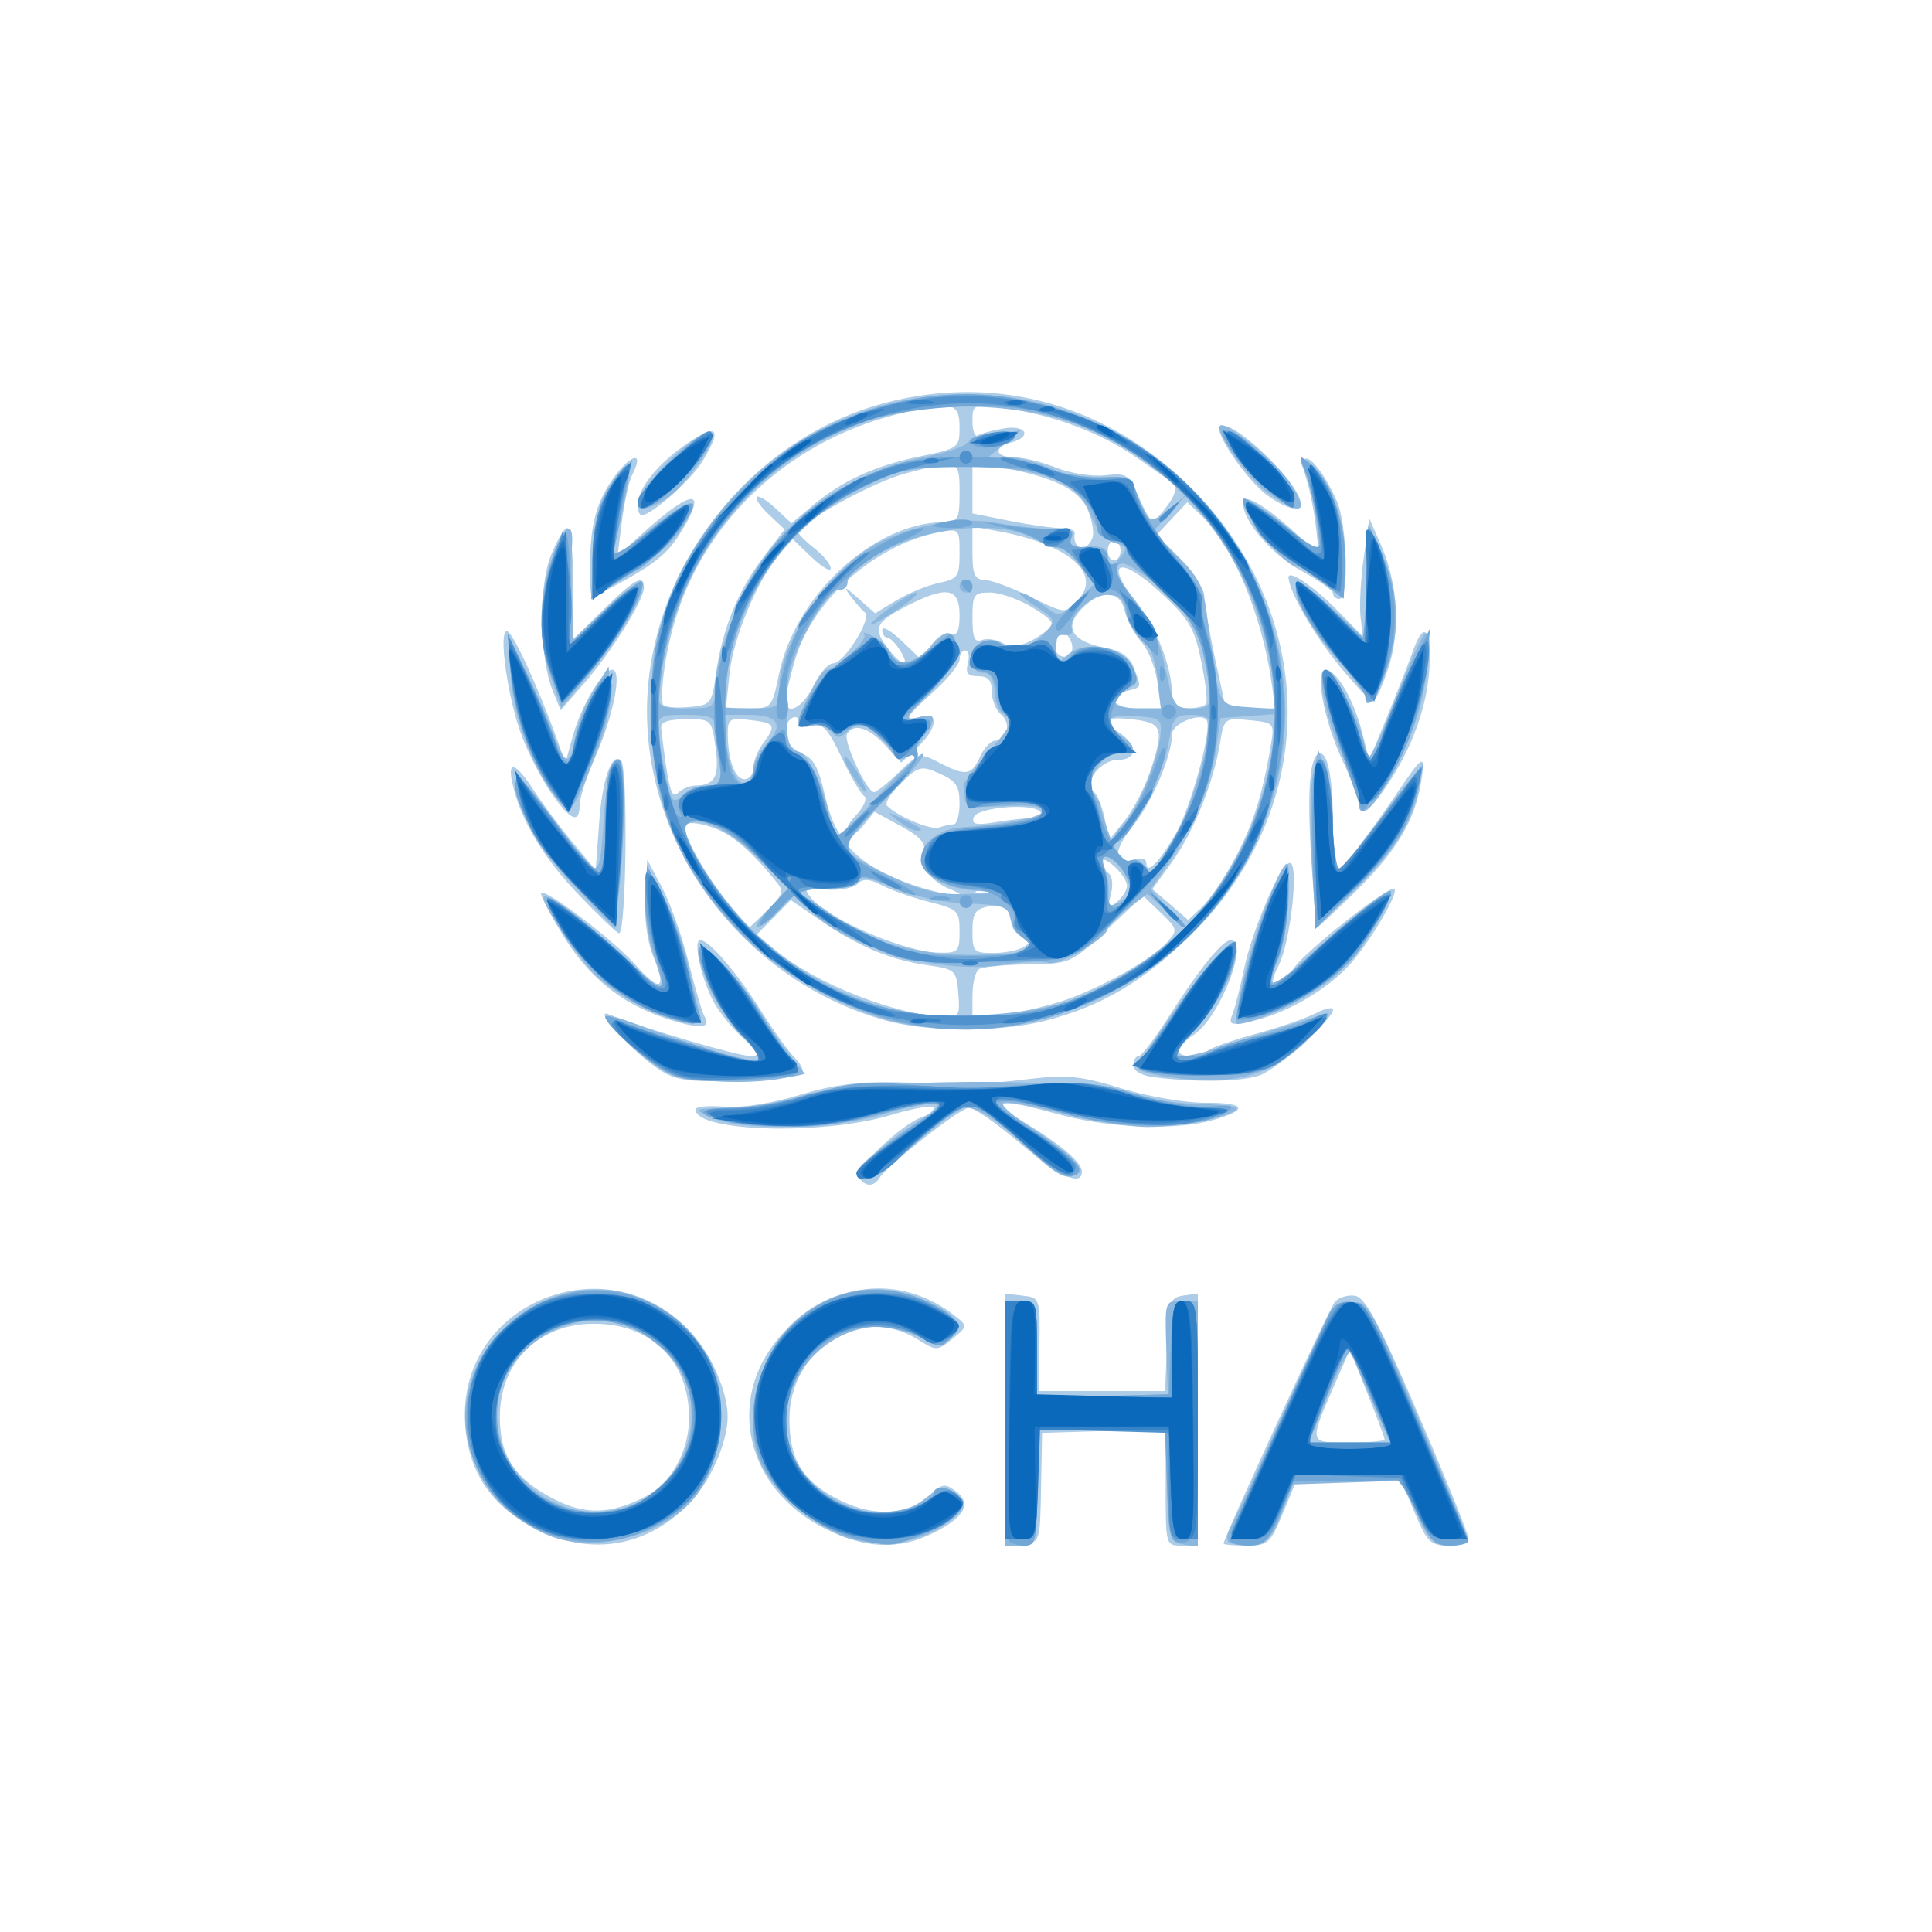 <?xml version="1.0" encoding="UTF-8" standalone="no"?> <svg xmlns:inkscape="http://www.inkscape.org/namespaces/inkscape" xmlns:sodipodi="http://sodipodi.sourceforge.net/DTD/sodipodi-0.dtd" xmlns="http://www.w3.org/2000/svg" xmlns:svg="http://www.w3.org/2000/svg" version="1.1" id="svg5059" width="96" height="96" viewBox="0 0 96 96" sodipodi:docname="ocha.svg" inkscape:version="1.1.1 (3bf5ae0d25, 2021-09-20)"><defs id="defs5063"></defs><g inkscape:groupmode="layer" inkscape:label="Image" id="g5065"><g id="g5069"><path style="fill:#accce7;stroke-width:0.32" d="m 26.659,75.989 c -2.211,-1.102 -3.383,-2.825 -3.546,-5.215 -0.413,-6.054 7.127,-9.097 11.245,-4.538 1.018,1.127 1.798,2.933 1.798,4.164 0,1.181 -0.755,2.992 -1.691,4.059 -2.076,2.364 -4.987,2.935 -7.806,1.53 z m 5.424,-1.632 c 1.271,-0.657 2.154,-2.253 2.156,-3.893 0.003,-2.815 -1.839,-4.662 -4.674,-4.688 -2.776,-0.026 -4.728,1.883 -4.728,4.624 0,1.971 0.728,3.075 2.702,4.094 1.534,0.792 2.822,0.754 4.544,-0.137 z m 8.931,1.61 c -3.962,-1.974 -5,-6.436 -2.231,-9.59 2.4,-2.734 5.999,-3.132 8.704,-0.964 0.591,0.474 0.587,0.504 -0.16,1.111 -0.758,0.616 -0.78,0.617 -1.765,0.01 -2.814,-1.733 -6.344,0.502 -6.336,4.011 0.004,2.035 0.703,3.128 2.581,4.037 1.666,0.806 3.331,0.69 4.399,-0.307 0.588,-0.549 0.751,-0.573 1.274,-0.188 0.822,0.605 0.478,1.278 -1.052,2.058 -1.726,0.881 -3.4,0.825 -5.414,-0.179 z M 49.92,70.56 v -6.283 l 0.88,0.101 c 0.873,0.1 0.88,0.12 0.85,2.421 l -0.03,2.32 h 3.136 3.136 l 0.094,-2.32 c 0.086,-2.129 0.153,-2.328 0.814,-2.422 l 0.72,-0.102 V 70.538 76.8 h -0.8 c -0.794,0 -0.8,-0.021 -0.8,-2.892 v -2.892 l -3.07,0.092 -3.07,0.092 -0.05,2.72 c -0.049,2.715 -0.051,2.72 -0.93,2.821 L 49.92,76.843 Z m 10.88,6.137 c 0,-0.285 5.224,-11.636 5.52,-11.993 0.189,-0.228 0.639,-0.372 1,-0.32 0.518,0.075 1.174,1.299 3.138,5.855 1.365,3.168 2.487,5.94 2.493,6.16 0.006,0.236 -0.395,0.4 -0.977,0.4 -0.882,0 -1.06,-0.172 -1.664,-1.6 l -0.676,-1.6 h -2.614 -2.614 l -0.665,1.6 c -0.621,1.495 -0.739,1.6 -1.803,1.6 C 61.312,76.8 60.8,76.754 60.8,76.697 Z m 8,-5.174 c 0,-0.086 -0.388,-1.126 -0.862,-2.31 l -0.862,-2.153 -0.694,1.59 C 65.017,71.779 64.996,71.68 67.018,71.68 67.998,71.68 68.8,71.61 68.8,71.523 Z M 42.684,58.501 c -0.247,-0.4 2.148,-2.68 3.156,-3.004 0.308,-0.099 0.56,-0.304 0.56,-0.456 0,-0.152 -0.972,0.015 -2.16,0.371 -3.395,1.017 -9.68,0.831 -9.68,-0.287 0,-0.138 0.647,-0.199 1.437,-0.136 0.87,0.069 2.343,-0.161 3.731,-0.582 1.684,-0.511 2.982,-0.678 4.883,-0.628 3.909,0.104 4.338,0.093 6.631,-0.176 1.774,-0.208 2.509,-0.13 4.48,0.477 1.32,0.406 3.168,0.721 4.196,0.716 2.022,-0.01 2.153,0.359 0.31,0.87 -1.887,0.524 -5.162,0.389 -7.717,-0.319 -2.935,-0.813 -3.433,-0.681 -1.606,0.425 1.792,1.085 2.854,1.993 2.854,2.439 0,0.769 -1.112,0.26 -3.082,-1.411 -1.141,-0.968 -2.275,-1.76 -2.52,-1.76 -0.432,0 -4.066,2.852 -4.473,3.512 -0.271,0.438 -0.714,0.416 -1.001,-0.05 z M 32.8,53.174 c -1.322,-0.848 -3.411,-3.114 -2.56,-2.776 1.835,0.728 6.447,2.082 7.091,2.082 0.448,0 0.357,-0.196 -0.427,-0.912 -0.549,-0.501 -1.212,-1.329 -1.473,-1.84 C 34.812,48.515 34.431,46.72 34.795,46.72 c 0.447,0 1.814,1.59 3.031,3.526 0.611,0.971 1.367,2.022 1.68,2.335 0.313,0.313 0.469,0.671 0.346,0.794 -0.123,0.124 -1.544,0.268 -3.158,0.32 -2.456,0.08 -3.09,-0.005 -3.894,-0.521 z m 24.56,0.354 c -0.631,-0.078 -1.04,-0.31 -1.04,-0.589 0,-0.253 0.115,-0.46 0.255,-0.46 0.14,0 0.824,-0.895 1.52,-1.988 1.49,-2.343 2.647,-3.772 3.053,-3.772 0.963,0 -0.533,3.847 -1.825,4.693 C 58.904,51.689 58.56,52.041 58.56,52.197 c 0,0.362 1.056,0.369 1.456,0.011 0.167,-0.15 1.24,-0.526 2.384,-0.836 1.144,-0.31 2.476,-0.767 2.96,-1.016 0.484,-0.249 0.88,-0.334 0.88,-0.19 0,0.479 -2.706,2.913 -3.621,3.256 -0.871,0.328 -3.115,0.373 -5.259,0.107 z M 33.017,50.579 C 30.813,49.833 29.203,48.509 27.92,46.388 c -0.572,-0.946 -1.04,-1.839 -1.04,-1.984 0,-0.426 3.587,2.276 4.701,3.542 1.223,1.389 1.571,1.231 0.888,-0.403 -0.309,-0.74 -0.463,-1.886 -0.404,-3.009 L 32.16,42.72 l 0.734,1.374 c 0.403,0.756 0.998,2.434 1.322,3.729 0.324,1.296 0.68,2.503 0.792,2.684 0.382,0.618 -0.305,0.643 -1.991,0.072 z M 44.061,50.72 C 36.309,48.588 31.138,40.851 32.314,33.141 c 0.95,-6.228 5.71,-11.571 11.697,-13.131 5.547,-1.445 11.052,0.102 15.215,4.274 6.342,6.356 6.342,15.851 0.002,22.119 -2.362,2.335 -4.455,3.58 -7.24,4.305 -2.257,0.588 -5.81,0.592 -7.928,0.01 z m 3.558,-1.357 C 47.523,48.206 47.47,48.157 46.08,47.96 44.253,47.701 42.641,47.027 40.77,45.739 L 39.292,44.722 38.446,45.581 37.6,46.44 l 0.96,0.798 c 1.978,1.645 5.97,3.207 8.419,3.295 0.662,0.024 0.729,-0.098 0.64,-1.171 z m 5.579,0.232 c 1.893,-0.713 4.066,-1.974 4.8,-2.784 0.534,-0.59 0.52,-0.651 -0.322,-1.458 l -0.88,-0.843 -1.8,1.689 c -1.784,1.673 -1.82,1.689 -3.91,1.721 -1.16,0.018 -2.257,0.123 -2.438,0.235 C 48.468,48.266 48.32,48.867 48.32,49.489 v 1.131 L 50,50.393 c 0.924,-0.125 2.363,-0.484 3.198,-0.799 z M 47.68,46.278 c 0,-1.021 -0.085,-1.103 -1.488,-1.457 -0.819,-0.206 -1.877,-0.576 -2.352,-0.822 -0.66,-0.342 -0.952,-0.358 -1.239,-0.072 -0.206,0.206 -0.904,0.329 -1.552,0.274 -1.067,-0.092 -1.135,-0.052 -0.734,0.432 0.886,1.067 4.628,2.667 6.326,2.704 0.973,0.021 1.04,-0.047 1.04,-1.059 z m 3.191,0.774 c 0.404,-0.255 0.392,-0.328 -0.08,-0.509 C 50.488,46.427 50.24,46.083 50.24,45.779 c 0,-0.77 -0.215,-0.91 -1.128,-0.736 -0.657,0.126 -0.792,0.336 -0.792,1.234 0,1.009 0.071,1.082 1.04,1.078 0.572,-0.003 1.252,-0.139 1.511,-0.303 z M 38.634,43.887 c -1.362,-1.675 -2.253,-2.435 -3.259,-2.781 -0.669,-0.23 -1.217,-0.271 -1.324,-0.1 -0.211,0.342 1.09,2.655 2.309,4.104 l 0.847,1.006 0.911,-0.872 c 0.751,-0.719 0.841,-0.957 0.516,-1.357 z m 22.752,-1.275 c 0.897,-1.683 1.371,-3.202 1.78,-5.7 0.159,-0.972 0.121,-1.012 -1.085,-1.127 -1.237,-0.118 -1.252,-0.106 -1.464,1.168 -0.325,1.955 -1.33,4.43 -2.396,5.902 l -0.958,1.322 0.888,0.768 0.888,0.768 0.69,-0.644 c 0.38,-0.354 1.125,-1.46 1.656,-2.456 z M 56,44.01 C 56,43.795 55.712,43.359 55.36,43.04 c -0.352,-0.319 -0.64,-0.421 -0.64,-0.228 0,0.193 0.156,0.447 0.346,0.565 0.197,0.122 0.257,0.567 0.14,1.035 -0.18,0.717 -0.143,0.769 0.294,0.406 C 55.775,44.588 56,44.226 56,44.01 Z m -8.811,0.165 c -0.946,-0.383 -1.509,-1.179 -1.301,-1.84 0.135,-0.431 -0.148,-0.754 -1.128,-1.288 l -1.309,-0.712 -0.578,0.712 c -0.318,0.392 -0.687,0.604 -0.82,0.471 -0.133,-0.133 0.081,-0.586 0.477,-1.006 0.395,-0.421 0.582,-0.849 0.415,-0.953 -0.167,-0.103 -0.675,-0.971 -1.128,-1.928 -0.681,-1.439 -0.938,-1.711 -1.48,-1.569 -0.387,0.101 -0.656,0.017 -0.656,-0.205 0,-0.207 -0.144,-0.287 -0.32,-0.178 -0.61,0.377 -0.332,1.451 0.453,1.75 0.608,0.231 0.86,0.681 1.179,2.106 0.493,2.204 1.556,3.369 3.892,4.267 1.656,0.637 3.819,0.987 2.305,0.373 z M 49.36,44.268 c -0.22,-0.089 -0.58,-0.089 -0.8,0 -0.22,0.089 -0.04,0.161 0.4,0.161 0.44,0 0.62,-0.073 0.4,-0.161 z m 9.051,-2.818 c 0.745,-1.271 1.818,-5.172 1.554,-5.648 -0.246,-0.443 -1.725,0.135 -1.725,0.674 0,1.057 -0.984,3.362 -1.95,4.566 -1.01,1.259 -0.985,1.999 0.057,1.669 0.356,-0.113 0.613,-0.044 0.613,0.166 0,0.617 0.598,0.029 1.451,-1.427 z m -1.294,-3.027 C 57.86,36.244 57.776,35.932 56.4,35.76 c -1.49,-0.186 -1.733,0.006 -0.8,0.634 0.96,0.645 0.924,1.366 -0.069,1.366 -0.847,0 -1.772,1.199 -1.204,1.561 0.172,0.11 0.421,0.698 0.553,1.307 l 0.24,1.108 0.756,-0.948 c 0.416,-0.521 0.974,-1.585 1.24,-2.365 z M 47.386,40.96 c 0.162,0 0.294,-0.469 0.294,-1.042 0,-0.855 -0.176,-1.12 -0.984,-1.477 -0.924,-0.409 -1.04,-0.381 -1.922,0.464 -0.516,0.495 -0.83,1.006 -0.696,1.137 0.552,0.543 2.192,1.226 2.588,1.078 0.234,-0.088 0.558,-0.16 0.72,-0.16 z m 3.913,-0.316 c 0.318,-0.002 0.5,-0.132 0.403,-0.289 -0.292,-0.472 -3.149,-0.254 -3.318,0.254 -0.118,0.356 0.109,0.406 1.094,0.244 0.684,-0.113 1.503,-0.207 1.822,-0.209 z M 34.544,39.035 c 0.979,-0.01 1.212,-0.445 1.012,-1.889 C 35.361,35.741 35.352,35.732 34.08,35.739 c -0.906,0.005 -1.264,0.137 -1.227,0.454 0.357,2.991 0.5,3.542 0.836,3.206 0.197,-0.197 0.582,-0.361 0.855,-0.364 z m 10.124,-0.662 c 0.995,-0.965 1.041,-0.976 1.999,-0.48 1.323,0.684 1.604,0.643 2.031,-0.293 0.2,-0.44 0.542,-0.8 0.759,-0.8 0.609,0 0.799,-0.868 0.284,-1.296 C 49.487,35.294 49.28,34.779 49.28,34.361 49.28,33.799 49.103,33.6 48.603,33.6 c -0.52,0 -0.638,-0.149 -0.51,-0.64 0.092,-0.352 0.037,-0.64 -0.123,-0.64 -0.16,0 -0.29,0.199 -0.29,0.443 0,0.244 -0.576,0.963 -1.28,1.599 -1.453,1.312 -1.542,1.487 -0.64,1.251 0.913,-0.239 0.82,0.587 -0.17,1.517 l -0.81,0.761 -0.803,-0.866 C 43.153,36.137 42.424,35.923 42.087,36.469 41.881,36.802 43.07,39.36 43.431,39.36 c 0.12,0 0.677,-0.444 1.237,-0.987 z M 37.44,38.141 c 0,-0.318 0.211,-0.858 0.47,-1.2 0.679,-0.898 0.615,-1.017 -0.63,-1.162 -1.022,-0.119 -1.12,-0.059 -1.116,0.685 0.007,1.31 0.356,2.256 0.833,2.256 0.243,0 0.443,-0.26 0.443,-0.579 z M 35.581,33.449 c 0.312,-2.196 1.095,-4.118 2.347,-5.758 l 1.06,-1.388 -0.773,-0.726 c -0.425,-0.399 -0.701,-0.798 -0.613,-0.886 0.088,-0.088 0.513,0.171 0.943,0.576 l 0.783,0.736 1.018,-0.857 c 1.493,-1.256 3.114,-2.003 5.35,-2.465 C 47.644,22.279 47.68,22.253 47.68,21.216 c 0,-1.251 -0.428,-1.326 -3.298,-0.579 -5.175,1.348 -9.272,5.152 -10.785,10.014 -0.496,1.595 -0.781,3.435 -0.669,4.328 0.018,0.143 0.571,0.215 1.23,0.16 1.174,-0.097 1.202,-0.13 1.424,-1.69 z m 3.13,0.031 C 39.514,29.618 43.354,26.04 46.8,25.944 47.626,25.921 47.68,25.832 47.68,24.48 47.68,22.835 47.663,22.829 44.995,23.524 43.386,23.943 39.68,25.994 39.68,26.465 c 0,0.09 0.36,0.446 0.8,0.792 0.44,0.346 0.8,0.79 0.8,0.986 0,0.196 -0.441,-0.066 -0.979,-0.582 l -0.979,-0.938 -0.621,0.798 c -1.141,1.468 -2.272,4.215 -2.452,5.956 L 36.07,35.2 h 1.142 c 1.124,0 1.148,-0.028 1.499,-1.72 z m 1.704,0.6 c 0.294,-0.616 0.738,-1.12 0.988,-1.12 0.542,0 1.947,-2.256 1.575,-2.53 C 42.836,30.326 42.508,29.952 42.25,29.6 c -0.361,-0.492 -0.273,-0.464 0.381,0.118 l 0.851,0.758 1.059,-0.643 C 45.123,29.479 46.068,29.09 46.64,28.969 c 0.958,-0.203 1.04,-0.319 1.04,-1.467 0,-1.234 -0.011,-1.245 -1.04,-1.048 -3.131,0.598 -6.247,3.346 -7.117,6.274 C 39.257,33.624 39.04,34.546 39.04,34.778 c 0,0.832 0.852,0.4 1.376,-0.698 z m 17.093,-0.191 c -0.097,-0.721 -0.457,-1.621 -0.8,-2 -0.343,-0.379 -0.716,-1.076 -0.827,-1.549 -0.251,-1.063 -1.199,-1.081 -2.177,-0.041 -0.851,0.906 -0.409,1.584 1.231,1.892 0.776,0.146 1.2,0.444 1.408,0.989 0.384,1.01 0.399,0.958 -0.343,1.152 -1.069,0.28 -0.715,0.867 0.522,0.867 h 1.162 z m 2.428,1.071 c 0.074,-0.132 -0.039,-1.088 -0.252,-2.125 -0.336,-1.64 -0.599,-2.081 -2.019,-3.393 -2.018,-1.865 -2.831,-1.569 -1.225,0.445 1.026,1.287 1.799,3.275 1.799,4.63 0,0.511 0.197,0.683 0.781,0.683 0.43,0 0.842,-0.108 0.916,-0.24 z m 3.235,-1.12 c -0.478,-3.321 -1.936,-6.778 -3.464,-8.214 l -0.713,-0.67 -0.758,0.807 -0.758,0.807 1.18,1.209 c 0.649,0.665 1.18,1.487 1.18,1.828 0,0.341 0.241,1.738 0.534,3.107 L 60.909,35.2 h 1.229 1.229 L 63.172,33.84 Z M 44.726,32.32 C 44.506,31.968 44.217,31.68 44.083,31.68 43.949,31.68 43.84,31.509 43.84,31.3 c 0,-0.209 0.434,0.036 0.965,0.544 l 0.965,0.924 0.508,-0.726 c 0.28,-0.4 0.709,-0.649 0.955,-0.554 0.329,0.126 0.447,-0.12 0.447,-0.939 0,-1.337 -0.631,-1.454 -2.551,-0.475 -1.614,0.824 -1.764,1.113 -1.066,2.072 0.689,0.946 1.235,1.089 0.663,0.173 z M 53.24,32.385 c 0.087,-0.14 0.039,-0.447 -0.105,-0.681 -0.341,-0.551 -1.003,-0.149 -0.766,0.467 0.197,0.513 0.623,0.618 0.872,0.214 z m -1.137,-1.125 c 0.33,-0.262 0.154,-0.498 -0.8,-1.076 C 50.63,29.776 49.684,29.443 49.2,29.442 c -0.812,-0.002 -0.88,0.096 -0.88,1.268 0,0.974 0.107,1.229 0.461,1.093 0.253,-0.097 0.718,-0.033 1.032,0.143 0.567,0.317 1.304,0.096 2.291,-0.687 z m 1.5,-1.503 C 54.773,28.464 53.003,27 49.52,26.382 l -1.2,-0.213 v 1.316 c 0,1.038 0.118,1.316 0.56,1.32 0.308,0.002 1.28,0.351 2.16,0.775 1.988,0.957 1.865,0.949 2.563,0.178 z M 55.68,27.36 c 0,-0.264 -0.144,-0.48 -0.32,-0.48 -0.176,0 -0.32,0.216 -0.32,0.48 0,0.264 0.144,0.48 0.32,0.48 0.176,0 0.32,-0.216 0.32,-0.48 z M 54.281,26.729 C 54.38,26.47 54.269,25.822 54.033,25.289 53.59,24.29 52.241,23.659 49.52,23.18 l -1.2,-0.211 v 1.271 1.271 l 1.813,0.364 c 0.997,0.2 2.149,0.364 2.56,0.364 0.411,0 0.73,0.108 0.709,0.24 -0.13,0.821 0.582,1.023 0.879,0.249 z m 3.761,-1.654 c 0.337,-0.462 0.471,-0.915 0.305,-1.03 -0.163,-0.113 -0.986,-0.688 -1.828,-1.278 C 54.737,21.517 52.335,20.61 49.983,20.298 48.337,20.08 48.32,20.086 48.32,20.938 c 0,0.473 0.12,0.786 0.267,0.695 0.147,-0.091 0.723,-0.245 1.28,-0.343 1.123,-0.198 1.451,0.416 0.373,0.698 -0.901,0.236 -0.797,0.733 0.154,0.733 0.436,0 1.373,0.232 2.081,0.515 0.708,0.283 1.803,0.455 2.434,0.381 1.069,-0.125 1.183,-0.052 1.675,1.085 0.29,0.67 0.602,1.214 0.693,1.209 0.09,-0.005 0.435,-0.381 0.766,-0.835 z m 3.205,25.297 c 0.129,-0.336 0.383,-1.33 0.565,-2.211 C 62.218,46.199 63.65,42.88 64.09,42.88 c 0.474,0 0.038,3.945 -0.565,5.111 -0.636,1.231 -0.081,1.263 0.818,0.047 C 64.976,47.182 68.801,44.16 69.252,44.16 c 0.384,0 -1.125,2.594 -2.2,3.785 -1.163,1.288 -3.269,2.483 -4.977,2.824 -0.952,0.19 -1.038,0.149 -0.828,-0.398 z M 28.749,44.456 C 26.988,42.615 25.876,40.753 25.468,38.96 c -0.278,-1.222 0.15,-1.092 1.065,0.324 0.425,0.658 1.289,1.816 1.92,2.574 L 29.6,43.236 29.776,40.818 c 0.155,-2.131 0.636,-3.473 1.084,-3.025 0.358,0.358 0.26,8.628 -0.101,8.581 -0.109,-0.014 -1.013,-0.877 -2.009,-1.918 z M 65.151,42.595 C 64.936,39.21 65.09,37.44 65.597,37.44 c 0.404,0 0.634,1.297 0.638,3.6 0.003,1.188 0.112,2.155 0.244,2.148 0.241,-0.012 1.418,-1.533 3.021,-3.903 1.208,-1.787 1.334,-1.842 1.127,-0.501 -0.297,1.929 -1.214,3.486 -3.206,5.448 -1.033,1.017 -1.917,1.849 -1.964,1.849 -0.048,0 -0.186,-1.568 -0.307,-3.485 z M 27.388,39.401 c -0.472,-0.682 -1.125,-1.942 -1.451,-2.8 C 25.235,34.752 24.749,31.36 25.186,31.36 c 0.276,0 1.545,2.748 2.51,5.433 l 0.4,1.113 0.348,-1.273 C 28.864,35.097 29.937,33.28 30.423,33.28 c 0.512,0 0.064,2.283 -0.858,4.368 C 29.144,38.599 28.8,39.662 28.8,40.009 c 0,0.96 -0.463,0.76 -1.412,-0.608 z M 67.517,39.92 C 67.515,39.7 67.148,38.735 66.702,37.776 65.777,35.789 65.312,33.28 65.869,33.28 c 0.532,0 1.399,1.478 1.805,3.077 l 0.359,1.414 0.895,-2.165 C 69.42,34.414 69.987,32.972 70.189,32.4 70.698,30.96 71.04,31.1 71.04,32.749 c 0,1.895 -0.7,4.07 -1.924,5.977 -0.998,1.556 -1.593,2 -1.599,1.194 z M 27.48,34.366 C 26.811,32.735 26.744,29.25 27.349,27.663 27.648,26.88 28.025,26.24 28.186,26.24 28.348,26.24 28.48,27.486 28.48,29.008 v 2.768 l 1.51,-1.488 C 31.545,28.755 32.002,28.507 31.997,29.2 c -0.004,0.614 -1.62,3.205 -2.948,4.728 l -1.19,1.365 z M 66.56,33.095 c -1.258,-1.532 -2.464,-3.617 -2.536,-4.387 -0.043,-0.457 1.285,0.44 2.492,1.684 l 1.189,1.225 -0.104,-1.009 C 67.543,30.054 67.618,28.736 67.768,27.68 l 0.272,-1.92 0.564,1.28 c 0.867,1.965 1.005,4.283 0.369,6.196 -0.3,0.904 -0.642,1.637 -0.76,1.628 C 68.096,34.856 67.352,34.06 66.56,33.095 Z M 29.325,27.7 c 0.038,-1.474 0.258,-2.429 0.774,-3.346 0.894,-1.59 2.09,-2.263 1.303,-0.733 -0.152,0.296 -0.377,1.319 -0.498,2.273 l -0.221,1.734 1.27,-1.147 c 2.516,-2.273 3.27,-2.239 1.806,0.081 -0.698,1.106 -1.505,1.688 -4.323,3.118 -0.09,0.046 -0.14,-0.845 -0.111,-1.979 z M 66.24,29.491 c 0,-0.148 -0.711,-0.656 -1.579,-1.129 C 63.207,27.571 61.76,25.889 61.76,24.991 c 0,-0.522 1.017,0.053 2.559,1.447 l 1.223,1.105 -0.157,-1.371 C 65.299,25.417 65.095,24.381 64.932,23.868 64.331,21.971 65.454,22.729 66.417,24.87 66.941,26.035 67.05,29.76 66.56,29.76 c -0.176,0 -0.32,-0.121 -0.32,-0.269 z M 31.68,25.109 c 0,-0.824 0.984,-2.055 2.449,-3.062 1.524,-1.048 1.777,-0.763 0.777,0.876 C 34.339,23.853 32.37,25.6 31.89,25.6 31.774,25.6 31.68,25.379 31.68,25.109 Z m 31.256,-0.523 c -0.986,-0.735 -2.61,-3.099 -2.325,-3.384 0.518,-0.518 4.023,2.822 4.028,3.838 0.002,0.439 -0.787,0.228 -1.703,-0.454 z" id="path5083"></path><path style="fill:#8bb7de;stroke-width:0.32" d="M 27.404,76.348 C 25.817,75.761 24.396,74.419 23.647,72.8 c -2.018,-4.359 2.036,-9.388 6.972,-8.648 1.667,0.25 3.797,1.797 4.629,3.363 1.152,2.167 0.546,5.862 -1.213,7.406 -1.778,1.56 -4.618,2.171 -6.63,1.427 z m 4.084,-1.594 c 1.694,-0.708 2.875,-2.509 2.875,-4.386 0,-1.77 -0.649,-2.883 -2.36,-4.048 C 29.075,64.327 24.64,66.798 24.64,70.424 c 0,1.55 1.201,3.391 2.696,4.13 1.533,0.759 2.683,0.814 4.153,0.2 z m 10.7,1.684 c -1.384,-0.387 -3.611,-2.206 -4.277,-3.494 -1.127,-2.179 -0.287,-5.725 1.764,-7.451 1.807,-1.521 4.15,-1.848 6.285,-0.879 1.627,0.739 1.949,1.214 1.277,1.886 -0.478,0.478 -0.591,0.475 -1.447,-0.031 -2.894,-1.709 -6.748,0.737 -6.75,4.284 -0.001,3.241 4.442,5.667 6.875,3.753 0.648,-0.51 1.015,-0.61 1.384,-0.377 0.833,0.525 0.748,0.875 -0.403,1.659 -1.277,0.87 -3.048,1.114 -4.709,0.65 z M 49.92,70.72 v -6.08 h 0.8 c 0.783,0 0.8,0.053 0.8,2.411 v 2.411 l 3.254,-0.091 3.254,-0.091 -0.076,-2.32 c -0.075,-2.297 -0.068,-2.32 0.746,-2.32 H 59.52 v 6.102 6.102 L 58.8,76.742 C 58.124,76.646 58.074,76.467 57.988,73.84 l -0.092,-2.8 H 54.708 51.52 v 2.88 c 0,2.859 -0.006,2.88 -0.8,2.88 h -0.8 z m 11.127,5.901 c -0.115,-0.115 -0.07,-0.446 0.101,-0.735 0.171,-0.289 1.379,-2.902 2.686,-5.806 2.199,-4.889 2.442,-5.286 3.271,-5.366 0.874,-0.084 0.956,0.056 3.376,5.76 1.364,3.215 2.48,5.954 2.48,6.086 -5.8e-5,0.132 -0.407,0.24 -0.905,0.24 -0.774,0 -1.015,-0.234 -1.66,-1.612 L 69.64,73.577 66.941,73.668 64.241,73.76 63.681,75.2 c -0.466,1.199 -0.716,1.456 -1.492,1.535 -0.513,0.052 -1.027,9.6e-4 -1.142,-0.114 z M 68.198,69.68 c -0.492,-1.1 -0.962,-2.203 -1.044,-2.451 -0.082,-0.248 -0.591,0.652 -1.132,2 L 65.038,71.68 h 2.028 2.028 z M 42.56,58.267 c 0,-0.306 1.717,-1.708 3.353,-2.738 1.377,-0.867 0.537,-0.949 -1.926,-0.189 -2.532,0.782 -7.116,0.884 -8.628,0.191 -0.953,-0.436 -0.946,-0.44 0.838,-0.466 0.989,-0.014 2.648,-0.297 3.686,-0.629 2.63,-0.84 13.825,-0.921 16.275,-0.118 0.88,0.289 2.428,0.533 3.44,0.543 1.012,0.01 1.84,0.109 1.84,0.22 C 61.44,55.424 58.682,56 57.039,56 c -0.857,0 -2.74,-0.299 -4.185,-0.664 -1.445,-0.365 -2.79,-0.61 -2.989,-0.544 -0.199,0.066 0.359,0.583 1.24,1.148 0.881,0.565 1.858,1.311 2.171,1.657 0.534,0.59 0.535,0.643 0.023,0.84 -0.378,0.145 -0.961,-0.185 -1.884,-1.066 C 49.765,55.793 48.655,55.04 47.983,55.04 c -0.283,0 -1.389,0.792 -2.459,1.76 C 43.739,58.416 42.56,58.999 42.56,58.267 Z m -9.44,-5.008 c -1.017,-0.527 -3.04,-2.346 -3.04,-2.734 0,-0.126 0.684,0.036 1.52,0.361 2.671,1.038 5.884,1.976 6.085,1.776 0.107,-0.107 -0.344,-0.745 -1.002,-1.418 C 35.566,50.1 34.238,47.04 34.858,47.04 c 0.354,0 2.424,2.304 2.922,3.252 0.216,0.412 0.802,1.271 1.302,1.909 l 0.91,1.161 -0.996,0.199 C 37.164,53.927 34.107,53.77 33.12,53.259 Z m 24.709,0.216 C 57.164,53.368 56.603,53.208 56.584,53.12 56.508,52.77 59.521,48.422 60.45,47.54 61.235,46.795 61.44,46.714 61.44,47.15 c 0,1.035 -0.991,2.929 -2.161,4.13 -0.965,0.99 -1.062,1.2 -0.555,1.2 0.338,0 1.195,-0.2 1.905,-0.444 0.71,-0.244 2.083,-0.686 3.051,-0.982 0.968,-0.296 1.976,-0.619 2.24,-0.717 0.264,-0.098 -0.024,0.361 -0.64,1.021 -1.972,2.113 -3.96,2.678 -7.451,2.116 z M 44.8,50.851 c -2.367,-0.459 -5.964,-2.429 -7.815,-4.28 -3.427,-3.427 -4.822,-7.066 -4.59,-11.975 0.177,-3.737 0.964,-5.981 3.078,-8.763 5.769,-7.596 16.769,-8.375 23.606,-1.671 3.611,3.541 5.355,8.63 4.611,13.459 C 62.322,46.499 53.657,52.568 44.8,50.851 Z m 8.744,-1.243 C 58.736,47.625 62.474,42.775 63.246,37.019 l 0.207,-1.541 -1.404,0.101 -1.404,0.101 -0.21,1.481 c -0.244,1.72 -1.229,4.084 -2.42,5.809 l -0.835,1.21 0.93,1.03 L 59.04,46.24 58.03,45.329 57.019,44.417 56.03,45.149 C 55.485,45.551 55.04,45.995 55.04,46.136 c 0,0.466 -2.451,1.886 -2.935,1.701 -0.261,-0.1 -1.317,-0.05 -2.346,0.111 -3.104,0.487 -7.86,-0.901 -9.569,-2.793 -0.854,-0.945 -0.413,-0.84 1.115,0.267 1.94,1.405 4.219,2.054 7.117,2.024 2.671,-0.027 3.251,-0.229 2.414,-0.841 -0.287,-0.21 -0.577,-0.666 -0.643,-1.014 -0.104,-0.539 -0.41,-0.641 -2.094,-0.693 -1.22,-0.038 -2.614,-0.337 -3.655,-0.785 -1.2,-0.516 -1.719,-0.613 -1.81,-0.339 -0.074,0.222 -0.725,0.385 -1.539,0.385 -1.164,0 -1.56,0.168 -2.266,0.96 -0.47,0.528 -1.003,0.96 -1.182,0.96 -0.18,0 0.088,-0.434 0.596,-0.963 l 0.923,-0.963 -1.421,-1.447 c -1.391,-1.417 -3.074,-2.221 -3.621,-1.73 -0.46,0.412 1.377,3.375 3.236,5.219 1.845,1.83 4.14,3.168 6.7,3.905 2.284,0.658 7.133,0.406 9.484,-0.491 z M 56.098,43.915 C 55.822,43.139 55.338,42.56 54.967,42.56 c -0.177,0 -0.211,0.245 -0.078,0.56 0.131,0.308 0.219,0.888 0.197,1.29 -0.035,0.628 0.046,0.683 0.585,0.395 0.409,-0.219 0.557,-0.527 0.428,-0.89 z m -7.778,0.327 C 46.897,44.117 45.76,43.446 45.76,42.732 c 0,-0.827 0.901,-1.546 2.034,-1.622 C 50.104,40.955 51.84,40.596 51.84,40.272 c 0,-0.201 -0.749,-0.287 -1.921,-0.22 -1.364,0.077 -1.934,-0.008 -1.968,-0.292 -0.026,-0.22 -0.062,-0.53 -0.079,-0.689 -0.018,-0.159 0.508,-0.891 1.168,-1.626 1.279,-1.425 1.429,-1.795 0.813,-2 C 49.64,35.373 49.447,34.893 49.424,34.378 49.399,33.807 49.206,33.438 48.931,33.434 48.451,33.427 48.32,33.23 48.32,32.514 c 0,-0.608 0.944,-0.926 1.465,-0.493 0.522,0.433 1.472,0.159 2.186,-0.629 0.507,-0.56 0.48,-0.628 -0.518,-1.266 C 50.874,29.754 50.544,29.452 50.72,29.453 c 0.176,9.6e-4 0.68,0.279 1.12,0.617 0.798,0.614 0.802,0.613 1.66,-0.208 L 54.359,29.039 53.68,28.12 C 53.306,27.614 52.833,27.2 52.629,27.2 c -0.204,0 -0.84,-0.234 -1.413,-0.52 -1.683,-0.839 -5.262,-0.474 -7.422,0.757 -0.943,0.538 -1.697,1.189 -1.677,1.448 0.021,0.259 -0.187,0.454 -0.461,0.433 -0.304,-0.023 -0.904,0.74 -1.541,1.958 -0.852,1.631 -1.041,2.354 -1.033,3.957 0.008,1.658 0.104,1.986 0.622,2.121 0.564,0.147 1.575,2.604 1.575,3.824 0,0.775 0.466,0.445 2.451,-1.734 1.084,-1.19 2.052,-2.084 2.151,-1.986 0.099,0.098 -0.768,1.131 -1.926,2.295 -1.285,1.291 -2.015,2.264 -1.873,2.494 0.128,0.207 1.116,0.795 2.195,1.305 1.512,0.715 2.365,0.915 3.721,0.872 1.723,-0.054 1.73,-0.058 0.321,-0.182 z M 44.621,40.782 C 44.035,40.313 44.046,40.306 44.8,40.666 45.78,41.132 45.961,41.28 45.554,41.28 45.383,41.28 44.963,41.056 44.621,40.782 Z m -2.257,-2.232 c -0.292,-0.445 -0.473,-0.868 -0.401,-0.939 0.071,-0.071 0.372,0.293 0.668,0.81 0.66,1.151 0.464,1.246 -0.267,0.129 z m 1.8,-1.423 C 43.631,36.131 42.692,35.754 42.134,36.312 c -0.397,0.397 -0.527,0.402 -0.834,0.032 C 41.1,36.103 40.654,35.98 40.308,36.07 39.963,36.161 39.68,36.122 39.68,35.985 39.68,35.444 40.78,33.28 41.055,33.28 c 0.502,0 2.121,-1.516 1.887,-1.768 -0.122,-0.131 0.085,-0.079 0.46,0.116 0.375,0.195 0.767,0.574 0.87,0.843 0.285,0.742 1.107,0.587 2.002,-0.379 0.665,-0.718 0.855,-0.787 1.1,-0.4 0.495,0.782 0.361,1.095 -1.135,2.657 -1.268,1.323 -1.345,1.479 -0.64,1.303 0.973,-0.244 0.999,-0.028 0.139,1.179 -0.779,1.094 -1.114,1.157 -1.574,0.297 z M 44.16,30.24 c 0.596,-0.44 1.22,-0.8 1.387,-0.8 0.166,0 -0.228,0.36 -0.876,0.8 -0.648,0.44 -1.272,0.8 -1.387,0.8 -0.114,0 0.28,-0.36 0.876,-0.8 z m 3.52,-1.12 c 0,-0.176 0.144,-0.32 0.32,-0.32 0.176,0 0.32,0.144 0.32,0.32 0,0.176 -0.144,0.32 -0.32,0.32 -0.176,0 -0.32,-0.144 -0.32,-0.32 z M 58.587,41.21 C 59.182,40.061 60.16,36.78 60.16,35.933 60.16,35.69 59.776,35.52 59.228,35.52 c -0.848,0 -0.952,0.122 -1.154,1.36 -0.122,0.748 -0.591,2.046 -1.042,2.886 C 56.199,41.316 55.36,42.275 55.36,41.678 c 0,-0.176 0.2,-0.486 0.445,-0.689 C 56.388,40.505 57.511,37.859 57.65,36.64 57.756,35.719 57.705,35.676 56.4,35.582 54.931,35.475 54.622,35.893 55.68,36.554 56.532,37.087 56.489,37.44 55.571,37.44 c -0.865,0 -1.713,1.428 -1.208,2.036 0.166,0.2 0.305,0.436 0.309,0.524 0.009,0.223 0.363,1.297 0.721,2.191 0.195,0.486 0.472,0.686 0.786,0.565 0.282,-0.108 0.568,0.031 0.684,0.334 0.178,0.463 0.249,0.454 0.653,-0.085 0.249,-0.333 0.731,-1.141 1.07,-1.795 z M 35.187,39.04 c 0.673,0 0.72,-0.103 0.538,-1.2 -0.109,-0.66 -0.2,-1.452 -0.202,-1.76 -0.003,-0.45 -0.287,-0.56 -1.444,-0.56 -1.625,0 -1.616,-0.023 -1.074,2.675 0.337,1.679 0.408,1.783 0.905,1.333 C 34.208,39.26 34.782,39.04 35.187,39.04 Z M 37.44,38.162 c 0,-0.286 0.303,-0.843 0.674,-1.237 C 38.99,35.991 38.66,35.52 37.132,35.52 h -1.231 l 0.173,1.36 c 0.185,1.459 0.624,2.261 1.083,1.978 C 37.312,38.761 37.44,38.448 37.44,38.162 Z m -1.92,-3.932 c 0,-1.41 1.179,-4.688 2.243,-6.234 1.881,-2.734 4.718,-4.569 8.157,-5.276 1.056,-0.217 2.004,-0.527 2.106,-0.689 0.102,-0.162 0.75,-0.373 1.44,-0.469 L 50.72,21.388 l -0.8,0.659 -0.8,0.659 0.96,0.014 c 0.528,0.008 1.536,0.273 2.24,0.589 0.809,0.363 1.764,0.526 2.598,0.443 1.165,-0.116 1.341,-0.044 1.517,0.618 0.425,1.598 0.734,1.761 1.708,0.902 L 59.04,24.482 l -0.879,0.975 -0.879,0.975 1.236,1.207 c 1.015,0.991 1.274,1.504 1.447,2.864 0.598,4.703 0.518,4.525 2.081,4.637 l 1.406,0.101 -0.207,-1.541 C 62.475,27.948 58.75,23.112 53.544,21.105 51.01,20.128 46.904,19.912 44.175,20.611 38.69,22.016 34.463,26.388 33.133,32.03 32.396,35.157 32.409,35.2 34.08,35.2 c 1.39,0 1.44,-0.034 1.44,-0.97 z M 38.723,34.16 c 0.007,-2.222 2.535,-5.941 4.861,-7.15 1.843,-0.958 4.184,-1.353 6.024,-1.015 0.964,0.177 2.216,0.305 2.782,0.285 0.816,-0.029 0.989,0.068 0.835,0.47 -0.139,0.362 -0.022,0.488 0.41,0.442 1.064,-0.114 1.405,-0.002 1.405,0.46 0,0.248 0.55,1.148 1.221,2 0.872,1.106 1.342,2.121 1.644,3.549 0.399,1.889 0.473,2 1.339,2 1.044,0 1.079,-0.168 0.555,-2.614 -0.3,-1.399 -0.64,-1.945 -2,-3.212 -0.913,-0.851 -1.836,-1.454 -2.084,-1.363 -0.37,0.136 -0.374,0.078 -0.027,-0.34 0.356,-0.429 0.313,-0.531 -0.294,-0.69 -0.441,-0.115 -0.899,-0.652 -1.201,-1.408 -0.681,-1.703 -2.476,-2.373 -6.352,-2.373 -2.449,1.77e-4 -3.152,0.127 -4.696,0.851 -3.607,1.691 -6.234,5.108 -6.956,9.047 -0.191,1.044 -0.348,1.944 -0.348,2 0,0.056 0.648,0.101 1.44,0.101 1.411,0 1.44,-0.021 1.443,-1.04 z M 57.515,33.706 C 57.405,32.731 57.122,32.037 56.698,31.706 56.341,31.428 56.002,30.84 55.944,30.4 c -0.077,-0.593 -0.307,-0.81 -0.886,-0.839 -0.828,-0.042 -2.008,1.063 -1.794,1.679 0.069,0.198 -0.071,0.342 -0.311,0.32 -0.442,-0.041 -0.473,0.024 -0.473,0.969 0,0.489 0.044,0.49 0.575,0.009 0.834,-0.755 2.766,-0.388 3.221,0.611 0.289,0.635 0.243,0.812 -0.285,1.095 -0.983,0.526 -0.744,0.955 0.531,0.955 h 1.162 L 57.515,33.706 Z M 32.16,50.12 c -0.88,-0.414 -1.993,-1.123 -2.474,-1.576 -0.962,-0.905 -2.879,-3.779 -2.664,-3.994 0.206,-0.206 2.376,1.455 4.257,3.258 0.924,0.885 1.68,1.498 1.68,1.361 0,-0.137 -0.225,-0.938 -0.501,-1.78 -0.275,-0.842 -0.455,-2.165 -0.4,-2.94 L 32.16,43.04 l 0.843,1.6 c 0.463,0.88 1.02,2.46 1.238,3.512 0.217,1.051 0.465,2.095 0.552,2.32 0.243,0.632 -0.854,0.486 -2.632,-0.351 z m 29.792,-2.114 c 0.687,-2.644 1.964,-5.72 2.061,-4.966 0.163,1.261 -0.148,3.972 -0.543,4.736 -0.789,1.525 -0.221,1.383 1.778,-0.446 C 67.406,45.357 69.12,44.019 69.12,44.308 c 0,0.634 -1.492,2.938 -2.597,4.011 -1.076,1.044 -4.068,2.561 -5.052,2.561 -0.146,0 0.071,-1.293 0.481,-2.874 z m -33.338,-3.893 c -1.83,-1.913 -3.257,-4.507 -2.963,-5.388 0.066,-0.199 0.622,0.319 1.234,1.149 0.613,0.831 1.402,1.898 1.754,2.372 1.015,1.366 1.181,1.244 1.319,-0.967 0.162,-2.59 0.364,-3.52 0.767,-3.52 0.345,0 0.367,3.525 0.039,6.514 L 30.56,46.147 Z M 65.186,42.821 C 65.079,41.005 65.108,39.016 65.25,38.4 l 0.258,-1.12 0.366,0.901 c 0.201,0.495 0.366,1.827 0.366,2.96 0,2.057 0.336,2.585 0.935,1.466 0.175,-0.326 0.792,-1.162 1.371,-1.856 0.58,-0.695 1.309,-1.616 1.621,-2.047 L 70.735,37.92 70.529,39.04 c -0.331,1.794 -1.226,3.23 -3.254,5.221 l -1.895,1.861 z M 27.762,39.768 C 26.567,38.441 25.518,35.732 25.387,33.633 L 25.255,31.52 l 0.948,1.989 c 0.521,1.094 1.132,2.498 1.357,3.12 0.517,1.43 0.788,1.429 1.02,-0.003 0.101,-0.623 0.516,-1.667 0.922,-2.32 L 30.24,33.12 l 0.105,1.104 c 0.064,0.668 -0.244,1.995 -0.778,3.36 -1.092,2.788 -1.173,2.886 -1.805,2.183 z M 67.52,39.849 c 0,-0.259 -0.344,-1.25 -0.765,-2.202 C 65.822,35.54 65.384,33.28 65.907,33.28 c 0.43,0 1.926,3.087 1.93,3.984 0.005,0.964 0.413,0.264 1.578,-2.704 0.587,-1.496 1.193,-2.857 1.346,-3.024 0.39,-0.426 0.351,1.05 -0.081,3.088 C 70.065,37.524 67.52,41.731 67.52,39.849 Z M 27.386,33.692 c -0.657,-1.928 -0.644,-4.035 0.035,-5.932 0.604,-1.684 1.093,-1.997 1.001,-0.64 -0.033,0.484 -0.033,1.728 -0.001,2.764 l 0.059,1.884 1.621,-1.516 c 0.892,-0.834 1.692,-1.445 1.779,-1.358 0.321,0.321 -0.809,2.364 -2.375,4.296 l -1.612,1.989 z M 67.84,34.605 c 0,-0.151 -0.555,-0.907 -1.233,-1.68 -1.388,-1.581 -2.387,-3.346 -2.204,-3.894 0.067,-0.201 0.862,0.327 1.767,1.173 l 1.645,1.539 0.094,-2.832 0.094,-2.832 0.566,1.207 c 0.922,1.965 1.043,3.876 0.372,5.851 C 68.424,34.655 67.84,35.434 67.84,34.605 Z M 29.487,27.453 c 0.092,-1.814 0.286,-2.572 0.871,-3.393 0.414,-0.581 0.814,-0.996 0.889,-0.921 0.118,0.118 -0.1,1.367 -0.697,3.992 -0.144,0.631 0.077,0.533 1.615,-0.72 2.063,-1.681 2.608,-1.828 1.932,-0.522 -0.496,0.959 -1.359,1.726 -3.492,3.102 l -1.236,0.798 z M 65.76,28.934 C 65.232,28.51 64.647,28.162 64.46,28.162 63.832,28.159 61.76,25.579 61.76,24.799 c 0,-0.265 1.833,0.996 2.981,2.052 L 65.643,27.68 65.419,25.92 c -0.123,-0.968 -0.349,-2.003 -0.501,-2.299 -0.451,-0.877 -0.319,-1.038 0.351,-0.431 0.974,0.881 1.661,3.044 1.55,4.878 L 66.72,29.704 Z M 31.682,25.04 c 0.008,-0.909 3.261,-3.964 3.726,-3.499 0.273,0.273 -1.384,2.637 -2.244,3.2 -0.872,0.571 -1.485,0.695 -1.482,0.298 z m 31.352,-0.519 c -1.045,-0.712 -2.904,-3.412 -2.335,-3.393 0.496,0.017 2.779,1.916 3.357,2.792 1.033,1.567 0.692,1.767 -1.022,0.601 z" id="path5081"></path><path style="fill:#71a7d7;stroke-width:0.32" d="M 28.021,76.44 C 23.174,75.307 21.55,69.566 25.078,66.038 29.085,62.031 35.84,64.73 35.84,70.337 c 0,4.033 -3.843,7.032 -7.819,6.103 z m 4.223,-2.095 C 33.78,73.198 34.4,72.064 34.4,70.4 c 0,-3.544 -3.794,-5.839 -7.078,-4.281 -3.384,1.606 -3.528,6.445 -0.249,8.374 1.511,0.889 3.872,0.821 5.171,-0.148 z M 42.72,76.501 c -1.411,-0.344 -2.766,-1.124 -3.74,-2.152 -4.034,-4.264 0.387,-11.578 6.073,-10.046 0.707,0.19 1.623,0.623 2.036,0.961 0.715,0.587 0.724,0.642 0.19,1.185 -0.531,0.54 -0.608,0.541 -1.489,0.021 C 45.279,66.167 44.211,65.92 43.415,65.92 c -3.32,0 -5.51,4.055 -3.749,6.943 0.808,1.324 1.916,2.033 3.516,2.248 1.285,0.172 3.218,-0.374 3.218,-0.909 0,-0.434 0.839,-0.332 1.24,0.15 0.447,0.539 -0.263,1.247 -1.961,1.956 -1.273,0.532 -1.504,0.547 -2.959,0.193 z m 7.413,0.086 C 50.016,76.469 49.92,73.733 49.92,70.507 V 64.64 h 0.8 c 0.783,0 0.8,0.053 0.8,2.411 v 2.411 l 3.28,-0.091 3.28,-0.091 0.094,-2.32 c 0.084,-2.066 0.163,-2.32 0.727,-2.32 0.611,0 0.63,0.206 0.546,6 -0.084,5.758 -0.113,6 -0.727,6 -0.584,0 -0.648,-0.244 -0.732,-2.8 l -0.092,-2.8 H 54.708 51.52 v 2.88 c 0,2.579 -0.061,2.88 -0.587,2.88 -0.323,0 -0.683,-0.096 -0.8,-0.213 z M 61.12,76.517 c 0,-0.233 3.268,-7.704 4.818,-11.013 0.322,-0.687 0.608,-0.873 1.229,-0.8 0.722,0.085 1.077,0.716 3.291,5.856 1.365,3.168 2.487,5.868 2.492,6 0.005,0.132 -0.397,0.24 -0.895,0.24 -0.78,0 -1.012,-0.232 -1.68,-1.68 C 69.949,74.196 69.492,73.476 69.36,73.52 69.228,73.564 68.032,73.6 66.702,73.6 h -2.418 l -0.665,1.6 c -0.579,1.393 -0.783,1.6 -1.582,1.6 C 61.533,76.8 61.12,76.673 61.12,76.517 Z m 6.96,-7.231 c -0.55,-1.317 -1.069,-2.323 -1.155,-2.238 -0.086,0.086 -0.548,1.163 -1.027,2.394 L 65.027,71.68 h 2.026 2.026 z M 42.56,58.258 c 0,-0.295 3.21,-2.731 3.948,-2.996 0.205,-0.073 0.267,-0.247 0.138,-0.385 -0.129,-0.138 -1.453,0.077 -2.943,0.477 -2.151,0.578 -3.275,0.698 -5.453,0.584 -3.149,-0.165 -4.621,-0.898 -1.803,-0.898 0.932,0 2.708,-0.308 3.947,-0.684 1.891,-0.574 2.669,-0.647 4.85,-0.455 1.429,0.126 2.741,0.218 2.917,0.204 5.631,-0.434 5.973,-0.422 8.358,0.286 1.387,0.412 2.942,0.661 3.681,0.591 1.057,-0.101 1.189,-0.055 0.756,0.262 -1.283,0.938 -5.801,0.901 -8.554,-0.071 C 51.696,54.923 50.671,54.72 50.122,54.72 c -0.956,0 -0.916,0.053 0.96,1.279 2.433,1.59 2.953,2.155 2.235,2.431 -0.342,0.131 -1.115,-0.352 -2.309,-1.442 -2.594,-2.37 -2.719,-2.411 -4.173,-1.34 -0.68,0.501 -1.659,1.361 -2.176,1.912 C 43.769,58.508 42.56,58.911 42.56,58.258 Z M 33.12,53.279 c -1.022,-0.551 -3.04,-2.375 -3.04,-2.747 0,-0.123 0.534,0.05 1.188,0.383 0.653,0.333 1.409,0.604 1.68,0.602 0.271,-0.002 1.39,0.312 2.488,0.698 1.098,0.385 2.096,0.601 2.218,0.478 0.122,-0.122 -0.218,-0.688 -0.757,-1.258 -1.077,-1.138 -1.629,-2.086 -2.029,-3.48 -0.33,-1.15 -0.019,-1.161 1.045,-0.035 1.142,1.208 3.816,5.259 3.608,5.467 -0.093,0.093 -1.355,0.223 -2.804,0.289 -1.997,0.091 -2.868,-0.005 -3.596,-0.397 z m 23.566,-0.124 c -0.324,-0.205 -0.338,-0.334 -0.056,-0.509 0.208,-0.128 0.996,-1.19 1.752,-2.36 1.338,-2.071 3.061,-3.977 3.057,-3.382 -0.007,1.132 -0.884,2.977 -1.983,4.169 L 58.158,52.48 h 0.982 c 0.54,0 1.056,-0.12 1.146,-0.266 0.09,-0.146 0.999,-0.451 2.019,-0.677 C 63.325,51.31 64.556,50.922 65.04,50.674 c 0.484,-0.248 0.88,-0.33 0.88,-0.183 0,0.148 -0.396,0.633 -0.88,1.079 -1.841,1.696 -2.323,1.869 -5.191,1.864 -1.501,-0.003 -2.924,-0.129 -3.163,-0.28 z M 45.76,50.979 C 40.058,50.026 35.099,45.965 33.199,40.694 32.399,38.474 32.117,34.297 32.612,31.991 34.306,24.093 42.484,18.455 50.32,19.783 60.884,21.573 66.798,32.624 62.252,42.077 59.292,48.23 52.203,52.056 45.76,50.979 Z m 6.828,-1.066 c 2.898,-0.895 5.82,-2.938 7.62,-5.329 6.603,-8.769 2.252,-21.191 -8.438,-24.091 -2.218,-0.602 -6.985,-0.289 -9.314,0.611 -6.792,2.625 -10.805,9.923 -9.469,17.221 0.202,1.102 0.516,2.096 0.699,2.209 0.197,0.122 0.236,0.049 0.095,-0.178 C 33.44,39.802 34.191,39.04 35.079,39.04 c 0.832,0 0.884,-0.259 0.486,-2.4 -0.317,-1.706 0.341,-5.12 1.384,-7.178 1.547,-3.052 3.88,-5.079 7.222,-6.272 1.92,-0.685 5.818,-0.667 7.67,0.037 0.792,0.301 2.093,0.52 2.891,0.488 1.409,-0.057 1.464,-0.023 1.882,1.153 0.237,0.667 1.074,1.971 1.86,2.9 0.786,0.928 1.355,1.883 1.263,2.122 -0.092,0.239 0.044,1.046 0.301,1.792 0.257,0.747 0.475,2.25 0.483,3.342 0.031,3.989 -1.214,6.714 -4.66,10.206 -2.702,2.737 -2.001,2.512 -8.026,2.579 -2.64,0.029 -3.067,-0.056 -4.983,-1 -1.153,-0.568 -2.373,-1.355 -2.713,-1.749 L 39.52,44.342 l 0.8,0.56 c 0.44,0.308 1.736,1.018 2.88,1.577 1.852,0.906 2.386,1.018 4.865,1.018 2.962,3.2e-4 3.659,-0.242 2.703,-0.942 C 50.442,46.317 50.259,45.988 50.361,45.823 50.731,45.224 49.395,44.16 48.274,44.16 47.1,44.16 45.76,43.415 45.76,42.763 c 0,-0.946 0.839,-1.484 2.56,-1.64 2.359,-0.214 3.52,-0.478 3.52,-0.802 0,-0.437 -0.645,-0.526 -2.289,-0.315 C 48.016,40.203 48,40.196 48,39.303 48,38.806 48.134,38.4 48.298,38.4 c 0.164,0 0.39,-0.288 0.502,-0.64 0.112,-0.352 0.4,-0.64 0.64,-0.64 0.541,0 0.989,-1.286 0.543,-1.561 -0.179,-0.111 -0.374,-0.633 -0.434,-1.16 -0.079,-0.693 -0.299,-0.986 -0.794,-1.057 -0.494,-0.07 -0.641,-0.266 -0.528,-0.698 0.202,-0.773 1.009,-1.08 1.584,-0.603 0.342,0.284 0.654,0.279 1.311,-0.02 0.474,-0.216 0.904,-0.273 0.956,-0.127 0.052,0.146 0.238,0.482 0.415,0.746 0.281,0.421 0.373,0.412 0.742,-0.069 0.623,-0.812 2.583,-0.429 3.05,0.596 0.287,0.629 0.259,0.811 -0.15,0.967 -0.276,0.106 -0.64,0.555 -0.808,0.997 -0.248,0.652 -0.172,0.947 0.4,1.556 l 0.706,0.752 H 55.587 c -0.962,0 -1.689,1.025 -1.323,1.865 0.128,0.294 0.266,0.679 0.306,0.855 0.309,1.36 1.162,2.769 1.58,2.608 0.26,-0.1 0.603,0.05 0.761,0.332 0.235,0.419 0.439,0.256 1.112,-0.893 1.382,-2.359 1.854,-3.791 2.015,-6.111 C 60.271,32.731 59.612,30.847 57.607,29.157 56.723,28.412 56,27.604 56,27.363 56,27.122 55.676,26.878 55.28,26.822 54.884,26.766 54.553,26.576 54.544,26.4 54.494,25.376 53.876,24.545 52.697,23.915 51.569,23.312 50.859,23.2 48.153,23.2 c -2.971,0 -3.362,0.076 -5.319,1.04 -4.103,2.02 -6.724,6.102 -6.795,10.584 -0.021,1.351 0.072,2.853 0.207,3.337 0.28,1.002 1.194,1.2 1.194,0.258 0,-0.342 0.355,-1.026 0.79,-1.52 0.71,-0.807 0.791,-0.833 0.8,-0.254 0.006,0.354 0.334,0.786 0.73,0.96 0.515,0.226 0.848,0.816 1.173,2.076 0.25,0.968 0.502,1.82 0.561,1.894 0.146,0.182 3.945,-3.586 3.945,-3.913 2.88e-4,-0.142 -0.131,-0.177 -0.293,-0.078 -0.161,0.1 -0.733,-0.259 -1.271,-0.797 -0.833,-0.833 -1.077,-0.925 -1.647,-0.62 -0.482,0.258 -0.786,0.261 -1.088,0.01 -0.23,-0.191 -0.653,-0.258 -0.94,-0.148 -1.286,0.494 0.058,-1.941 1.865,-3.377 1.446,-1.149 1.504,-1.159 2.02,-0.332 0.531,0.85 1.107,0.807 2.266,-0.168 0.956,-0.805 0.961,-0.805 1.176,-0.13 0.211,0.665 -0.459,1.644 -2.247,3.285 -0.637,0.585 -0.637,0.587 0.08,0.43 0.898,-0.196 1.194,0.217 0.542,0.758 -0.27,0.224 -0.407,0.627 -0.304,0.895 0.122,0.318 -0.504,1.185 -1.799,2.491 -2.275,2.296 -2.259,2.433 0.45,3.783 1.825,0.909 1.568,1.136 -0.29,0.256 -0.897,-0.425 -1.215,-0.464 -1.318,-0.16 -0.081,0.24 -0.707,0.4 -1.566,0.4 -1.204,0 -1.581,0.164 -2.373,1.031 -0.518,0.567 -0.942,0.901 -0.942,0.741 0,-0.16 0.316,-0.627 0.702,-1.038 l 0.702,-0.747 -1.54,-1.564 c -1.488,-1.511 -2.928,-2.181 -3.499,-1.628 -0.45,0.436 1.429,3.513 3.23,5.287 2.972,2.928 6.283,4.258 10.692,4.296 1.605,0.014 3.167,-0.202 4.542,-0.626 z M 57.896,45.2 57.12,44.32 58,45.096 c 0.822,0.725 1.027,0.984 0.776,0.984 -0.057,0 -0.453,-0.396 -0.88,-0.88 z M 47.68,44.8 c 0,-0.176 0.144,-0.32 0.32,-0.32 0.176,0 0.32,0.144 0.32,0.32 0,0.176 -0.144,0.32 -0.32,0.32 -0.176,0 -0.32,-0.144 -0.32,-0.32 z m -1.36,-0.212 c 0.22,-0.089 0.58,-0.089 0.8,0 0.22,0.089 0.04,0.161 -0.4,0.161 -0.44,0 -0.62,-0.073 -0.4,-0.161 z M 55.511,41.6 c 0.151,-0.264 0.521,-0.84 0.824,-1.28 0.303,-0.44 0.776,-1.448 1.052,-2.24 0.276,-0.792 0.509,-1.144 0.517,-0.783 0.019,0.823 -1.437,3.786 -2.142,4.357 C 55.315,42.017 55.278,42.009 55.511,41.6 Z M 38.648,35.661 c -0.282,-0.282 0.372,-3.098 1.04,-4.477 0.354,-0.731 1.16,-1.845 1.792,-2.477 1.106,-1.106 3.519,-2.471 4.357,-2.464 0.222,0.002 -0.364,0.36 -1.302,0.797 -3.19,1.485 -5.87,5.304 -5.41,7.709 0.142,0.745 -0.127,1.261 -0.476,0.911 z m 19.129,-0.114 c -0.103,-0.167 -0.051,-0.387 0.116,-0.49 0.167,-0.103 0.387,-0.051 0.49,0.116 0.103,0.167 0.051,0.387 -0.116,0.49 -0.167,0.103 -0.387,0.051 -0.49,-0.116 z m -0.152,-2.134 c 0.015,-0.373 0.091,-0.449 0.193,-0.193 0.092,0.231 0.081,0.507 -0.025,0.613 -0.106,0.106 -0.182,-0.083 -0.168,-0.42 z M 56.72,31.795 C 56.324,31.367 56,30.763 56,30.453 c 0,-0.697 -0.593,-1.329 -1.079,-1.149 -0.199,0.073 -0.686,-0.37 -1.084,-0.985 C 53.439,27.703 52.856,27.2 52.541,27.2 c -0.315,0 -0.712,-0.139 -0.883,-0.31 -0.17,-0.17 -0.883,-0.456 -1.584,-0.635 L 48.8,25.93 50.08,26.123 c 0.704,0.106 1.743,0.176 2.31,0.156 0.791,-0.028 0.987,0.074 0.846,0.442 C 53.096,27.083 53.294,27.2 54.046,27.2 c 0.687,0 0.994,0.154 0.994,0.499 0,0.274 0.142,0.411 0.316,0.303 0.174,-0.108 0.242,-0.002 0.152,0.234 -0.091,0.236 0.315,1 0.901,1.697 0.586,0.697 1.085,1.591 1.108,1.987 0.024,0.396 0.016,0.705 -0.017,0.686 -0.033,-0.019 -0.384,-0.384 -0.78,-0.811 z M 52.48,31.096 c 0,-0.145 0.386,-0.613 0.857,-1.04 L 54.194,29.28 53.475,30.32 C 52.75,31.37 52.48,31.58 52.48,31.096 Z M 47.84,29.12 c -0.109,-0.176 -0.045,-0.32 0.141,-0.32 0.186,0 0.339,0.144 0.339,0.32 0,0.176 -0.064,0.32 -0.141,0.32 -0.078,0 -0.23,-0.144 -0.339,-0.32 z M 46.4,26.116 c 0,-0.068 0.432,-0.187 0.96,-0.265 0.528,-0.077 0.96,-0.022 0.96,0.124 0,0.146 -0.432,0.265 -0.96,0.265 -0.528,0 -0.96,-0.056 -0.96,-0.124 z m 11.2,-0.317 c 0,-0.066 0.252,-0.318 0.56,-0.56 0.508,-0.398 0.519,-0.387 0.121,0.121 C 57.863,25.893 57.6,26.063 57.6,25.799 Z m -9.227,-3.682 c -0.318,-0.2 -0.237,-0.319 0.32,-0.468 1.114,-0.298 2.046,-0.257 1.691,0.075 -0.506,0.472 -1.558,0.678 -2.011,0.393 z m 7.626,22.525 c 0.32,-0.386 0.295,-0.634 -0.128,-1.28 -0.578,-0.882 -1.333,-1.1 -1.025,-0.295 0.107,0.278 0.194,0.854 0.194,1.28 0,0.88 0.377,0.996 0.959,0.295 z M 33.278,50.581 C 31.81,50.135 30.572,49.345 29.395,48.106 28.366,47.023 27.2,45.181 27.2,44.64 c 0,-0.323 2.302,1.466 4.08,3.169 1.805,1.73 1.956,1.635 1.178,-0.743 -0.276,-0.844 -0.456,-2.095 -0.4,-2.78 L 32.16,43.04 l 0.723,1.353 c 0.398,0.744 0.939,2.283 1.202,3.42 0.264,1.137 0.566,2.292 0.671,2.567 0.209,0.545 -0.175,0.598 -1.479,0.201 z m 28.164,0.044 c 0.01,-0.96 1.385,-5.665 1.906,-6.519 L 63.998,43.04 l 0.001,1.69 c 6.4e-4,0.93 -0.217,2.212 -0.483,2.849 -0.266,0.637 -0.407,1.236 -0.313,1.33 0.094,0.094 0.852,-0.473 1.684,-1.26 C 66.627,46.004 69.12,44.041 69.12,44.318 c 0,0.348 -1.261,2.557 -1.833,3.21 -1.065,1.217 -2.937,2.445 -4.393,2.884 -0.8,0.241 -1.453,0.337 -1.452,0.213 z M 28.609,44.046 C 26.779,42.201 25.346,39.639 25.645,38.745 c 0.063,-0.188 0.966,0.803 2.006,2.204 1.04,1.4 2.012,2.471 2.16,2.38 C 29.959,43.237 30.08,42.175 30.08,40.967 30.08,38.675 30.272,37.76 30.754,37.76 c 0.317,0 0.321,3.25 0.008,6.286 l -0.203,1.966 -1.951,-1.966 z m 36.653,-0.405 c -0.118,-3.03 -0.039,-5.611 0.179,-5.829 0.403,-0.403 0.646,0.52 0.752,2.853 0.063,1.394 0.224,2.535 0.358,2.535 0.134,0 0.586,-0.482 1.006,-1.071 1.85,-2.595 2.967,-4.032 3.06,-3.939 0.055,0.055 -0.124,0.858 -0.399,1.783 -0.389,1.308 -0.984,2.183 -2.678,3.936 L 65.361,46.163 Z M 27.746,39.753 c -1.022,-1.129 -2.21,-4.269 -2.366,-6.252 L 25.224,31.52 l 0.977,2.004 c 0.537,1.102 1.147,2.574 1.356,3.27 C 27.916,37.997 28.48,38.27 28.48,37.24 28.48,36.522 29.796,33.6 30.119,33.6 c 0.553,0 0.264,1.695 -0.699,4.099 -0.539,1.345 -1.02,2.486 -1.069,2.535 -0.049,0.049 -0.322,-0.168 -0.606,-0.481 z M 67.099,38.652 c -0.983,-2.864 -1.558,-5.1 -1.36,-5.297 0.318,-0.318 1.103,0.959 1.674,2.725 0.611,1.887 0.904,2.088 1.166,0.8 0.099,-0.484 0.699,-1.96 1.334,-3.28 l 1.155,-2.4 -0.206,1.914 c -0.261,2.421 -1.159,4.84 -2.297,6.184 L 67.68,40.344 Z M 27.353,33.467 c -0.403,-1.056 -0.514,-1.989 -0.391,-3.309 0.162,-1.748 0.763,-3.598 1.17,-3.598 0.104,1.22e-4 0.189,1.224 0.189,2.719 0,1.495 0.009,2.719 0.019,2.72 0.01,5.76e-4 0.778,-0.731 1.707,-1.626 0.928,-0.895 1.756,-1.559 1.839,-1.475 0.307,0.307 -1.235,2.987 -2.582,4.491 L 27.915,34.937 Z M 67.84,34.605 c 0,-0.151 -0.555,-0.907 -1.233,-1.68 -2.616,-2.98 -3.057,-5.273 -0.533,-2.765 0.841,0.836 1.577,1.52 1.635,1.52 0.058,0 0.148,-1.26 0.199,-2.8 l 0.094,-2.8 0.52,1.12 c 0.882,1.902 1.02,3.942 0.398,5.913 C 68.614,34.085 68.245,34.88 68.102,34.88 67.958,34.88 67.84,34.756 67.84,34.605 Z m -38.4,-6.728 c 0,-1.346 0.204,-2.382 0.635,-3.228 0.699,-1.371 1.47,-2.084 1.176,-1.089 -0.097,0.33 -0.269,1.176 -0.382,1.88 -0.113,0.704 -0.277,1.542 -0.366,1.862 -0.109,0.397 0.46,0.1 1.789,-0.932 1.072,-0.833 2.022,-1.441 2.111,-1.353 0.319,0.319 -1.774,2.812 -2.797,3.33 C 31.031,28.639 30.308,29.098 30,29.368 c -0.526,0.461 -0.56,0.37 -0.56,-1.491 z m 36.48,1.212 c -0.44,-0.357 -1.296,-0.964 -1.903,-1.35 -1.02,-0.648 -2.507,-2.636 -2.201,-2.942 0.073,-0.073 0.954,0.512 1.958,1.3 1.402,1.1 1.822,1.302 1.811,0.868 -0.019,-0.783 -0.492,-2.993 -0.806,-3.765 -0.239,-0.589 -0.213,-0.602 0.332,-0.16 1.013,0.822 1.77,2.982 1.725,4.925 -0.023,0.987 -0.058,1.79 -0.079,1.784 C 66.737,29.742 66.36,29.445 65.92,29.089 Z M 31.68,24.901 c 0,-0.457 3.061,-3.461 3.527,-3.461 0.556,0 -0.538,1.758 -1.762,2.832 C 32.238,25.333 31.68,25.531 31.68,24.901 Z m 30.767,-1.095 c -2.058,-2.043 -2.304,-3.26 -0.345,-1.709 1.501,1.189 2.342,2.343 2.135,2.933 -0.09,0.257 -0.758,-0.2 -1.79,-1.224 z" id="path5079"></path><path style="fill:#4f92ce;stroke-width:0.32" d="m 26.497,75.827 c -3.687,-1.947 -4.401,-7.209 -1.343,-9.894 1.491,-1.309 2.451,-1.658 4.563,-1.658 4.871,-3.2e-4 7.788,5.493 5.085,9.578 -1.622,2.451 -5.609,3.399 -8.306,1.975 z m 5.528,-1.355 c 2.465,-1.661 3.151,-4.1 1.81,-6.439 -2.474,-4.315 -9.189,-2.582 -9.194,2.372 -0.003,3.706 4.357,6.107 7.384,4.067 z m 9.082,1.406 c -3.448,-1.566 -4.676,-5.839 -2.585,-8.998 1.61,-2.433 5.179,-3.36 7.768,-2.016 1.434,0.744 1.65,1.214 0.773,1.684 -0.511,0.274 -0.836,0.233 -1.47,-0.182 -1.08,-0.708 -3.022,-0.676 -4.3,0.07 -2.072,1.21 -2.869,4.39 -1.615,6.447 1.36,2.231 4.497,3.033 6.444,1.647 0.759,-0.541 1.032,-0.594 1.413,-0.278 0.371,0.307 0.39,0.491 0.092,0.851 -1.188,1.431 -4.269,1.798 -6.52,0.775 z M 49.92,70.56 v -5.92 h 0.8 c 0.782,0 0.8,0.053 0.8,2.4 v 2.4 h 3.36 3.36 v -2.4 c 0,-2.187 0.057,-2.4 0.64,-2.4 0.617,0 0.64,0.213 0.64,5.92 v 5.92 l -0.72,6.4e-4 c -0.689,6.4e-4 -0.72,-0.115 -0.72,-2.64 v -2.641 l -3.28,-0.091 -3.28,-0.091 v 2.731 c 0,2.7 -0.009,2.731 -0.8,2.731 h -0.8 z m 11.294,5.52 c 0.089,-0.22 1.283,-2.891 2.653,-5.936 2.318,-5.15 2.546,-5.529 3.282,-5.44 0.825,0.1 0.664,-0.219 4.861,9.616 l 0.922,2.16 h -0.94 c -0.806,0 -1.043,-0.217 -1.666,-1.52 L 69.6,73.44 67.005,73.348 64.409,73.256 63.716,74.868 C 63.098,76.305 62.915,76.48 62.037,76.48 c -0.661,0 -0.932,-0.131 -0.823,-0.4 z m 7.405,-5.6 c -0.281,-0.66 -0.734,-1.749 -1.007,-2.421 -0.273,-0.671 -0.601,-1.103 -0.729,-0.96 C 66.755,67.243 66.282,68.332 65.832,69.52 l -0.818,2.16 h 2.057 2.057 z M 42.639,58.164 c 0.073,-0.218 1.011,-0.974 2.084,-1.68 2.998,-1.972 2.625,-2.169 -1.835,-0.968 -2.243,0.604 -6.385,0.567 -7.519,-0.067 -0.506,-0.283 -0.312,-0.348 1.069,-0.359 0.928,-0.007 2.433,-0.266 3.344,-0.576 1.571,-0.534 4.257,-0.705 7.577,-0.482 0.792,0.053 2.593,-0.003 4.003,-0.124 2.133,-0.183 2.931,-0.107 4.754,0.456 1.205,0.372 2.86,0.686 3.677,0.697 1.256,0.017 1.37,0.067 0.737,0.321 -2.115,0.847 -4.357,0.705 -9.732,-0.618 -0.661,-0.163 -1.266,-0.193 -1.344,-0.066 -0.078,0.126 0.787,0.84 1.922,1.586 1.135,0.746 2.064,1.483 2.064,1.638 0,0.807 -0.79,0.497 -2.363,-0.928 -2.61,-2.363 -2.783,-2.418 -4.24,-1.346 -0.68,0.501 -1.659,1.361 -2.176,1.912 -0.922,0.982 -2.283,1.389 -2.021,0.605 z M 33.44,53.338 c -1.113,-0.512 -3.04,-2.072 -3.04,-2.46 0,-0.146 0.54,-0.073 1.2,0.163 2.803,1.002 5.875,1.831 6.068,1.638 C 37.783,52.564 37.425,52.005 36.874,51.435 35.848,50.374 34.88,48.451 34.88,47.47 c 0,-0.795 1.709,0.904 2.774,2.76 0.458,0.797 1.126,1.773 1.484,2.169 0.358,0.395 0.576,0.794 0.484,0.886 -0.092,0.092 -1.305,0.241 -2.695,0.331 -1.774,0.115 -2.813,0.032 -3.487,-0.278 z M 56.821,53.153 c -0.462,-0.181 -0.515,-0.307 -0.209,-0.496 0.225,-0.139 1.029,-1.208 1.787,-2.375 C 59.791,48.137 61.44,46.327 61.44,46.944 c 0,0.993 -1.13,3.282 -2.123,4.299 -1.283,1.315 -1.027,1.811 0.589,1.137 0.58,-0.242 1.846,-0.623 2.814,-0.846 0.968,-0.224 2.084,-0.61 2.48,-0.858 1.749,-1.096 0.05,0.976 -1.831,2.234 -0.841,0.562 -5.308,0.727 -6.548,0.242 z M 46.08,50.829 c -3.82,-0.403 -6.702,-1.874 -9.53,-4.865 -4.582,-4.844 -5.511,-11.799 -2.397,-17.947 0.968,-1.911 3.919,-5.077 5.713,-6.129 7.245,-4.247 16.632,-2.174 21.212,4.685 1.985,2.972 2.709,5.701 2.529,9.525 -0.175,3.71 -0.939,5.938 -2.959,8.624 -3.39,4.51 -8.682,6.729 -14.568,6.107 z m 8.32,-1.594 c 2.968,-1.43 4.855,-3.043 6.456,-5.521 C 64.829,37.568 64.028,29.737 58.904,24.613 54.153,19.862 47.46,18.719 41.327,21.61 35.072,24.56 31.569,31.613 32.99,38.4 c 1.148,5.485 5.485,10.182 10.816,11.713 0.899,0.258 2.785,0.395 4.834,0.351 3.13,-0.067 3.524,-0.151 5.76,-1.229 z m -9.672,-1.69 c -2.559,-0.737 -5.941,-3.038 -5.503,-3.746 0.136,-0.22 0.097,-0.294 -0.093,-0.176 -0.18,0.111 -0.894,-0.421 -1.588,-1.183 -0.865,-0.95 -1.622,-1.453 -2.412,-1.601 -2.266,-0.425 -1.664,-1.8 0.809,-1.85 1.286,-0.026 1.473,-0.124 1.66,-0.867 0.337,-1.343 1.439,-2.291 1.439,-1.238 0,0.222 0.317,0.546 0.705,0.72 0.501,0.224 0.832,0.826 1.143,2.076 0.241,0.968 0.792,2.133 1.225,2.588 1.174,1.234 0.752,1.981 -1.038,1.838 -0.767,-0.061 -1.395,-0.016 -1.395,0.1 0,0.511 3.623,2.548 5.315,2.989 2.013,0.524 3.14,0.587 5.005,0.279 1.208,-0.2 1.606,-0.85 0.725,-1.188 -0.269,-0.103 -0.393,-0.394 -0.287,-0.672 0.11,-0.286 -0.025,-0.571 -0.324,-0.686 -0.281,-0.108 -0.444,-0.306 -0.361,-0.439 0.083,-0.134 -0.602,-0.332 -1.522,-0.441 -1.942,-0.23 -2.605,-0.848 -2.099,-1.958 0.28,-0.616 0.66,-0.756 2.512,-0.928 2.533,-0.235 3.269,-0.463 3.103,-0.959 C 51.608,39.783 49.366,39.694 48.56,40.076 48.091,40.299 48,40.184 48,39.371 48,38.837 48.134,38.4 48.298,38.4 c 0.164,0 0.39,-0.288 0.502,-0.64 0.112,-0.352 0.4,-0.64 0.64,-0.64 0.58,0 0.958,-1.25 0.512,-1.696 C 49.758,35.23 49.6,34.669 49.6,34.176 c 0,-0.733 -0.14,-0.896 -0.77,-0.896 -0.626,0 -0.737,-0.127 -0.594,-0.674 0.15,-0.572 0.346,-0.647 1.295,-0.493 0.615,0.1 1.405,0.028 1.754,-0.159 0.626,-0.335 0.917,-0.148 1.311,0.846 0.072,0.181 0.357,0.102 0.657,-0.183 0.769,-0.73 2.388,-0.413 2.828,0.553 0.298,0.655 0.247,0.844 -0.345,1.258 -0.883,0.619 -0.883,1.331 -3.2e-4,2.271 L 56.432,37.44 h -0.845 c -1.211,0 -1.659,0.98 -1.142,2.496 0.222,0.651 0.369,1.364 0.326,1.584 -0.171,0.865 0.578,0.326 1.519,-1.095 C 56.834,39.603 57.28,39.078 57.28,39.259 c 0,0.498 -2.22,3.301 -2.614,3.301 -0.228,0 -0.214,0.157 0.04,0.463 0.211,0.255 0.357,0.795 0.324,1.2 -0.102,1.237 -0.014,1.338 0.645,0.742 0.438,-0.396 0.576,-0.809 0.445,-1.33 C 55.983,43.089 56.066,42.88 56.419,42.88 c 0.268,0 0.543,0.166 0.611,0.368 0.199,0.597 2.071,-2.62 2.622,-4.506 0.594,-2.033 0.654,-4.601 0.152,-6.592 -0.277,-1.102 -0.736,-1.738 -2.08,-2.886 C 56.776,28.453 56,27.586 56,27.335 56,27.085 55.712,26.88 55.36,26.88 c -0.396,0 -0.641,-0.214 -0.642,-0.56 -0.003,-1.186 -1.391,-2.353 -3.524,-2.962 -1.141,-0.326 -1.756,-0.603 -1.366,-0.615 0.389,-0.013 1.469,0.26 2.4,0.606 1.055,0.392 2.144,0.572 2.892,0.477 0.872,-0.111 1.2,-0.033 1.2,0.282 0,0.756 0.921,2.318 2.274,3.855 0.72,0.818 1.233,1.688 1.14,1.931 -0.094,0.244 0.041,1.141 0.299,1.994 0.893,2.954 0.493,6.604 -1.031,9.404 -0.794,1.46 -4.072,5.065 -5.39,5.928 -0.372,0.244 -1.104,0.438 -1.625,0.432 -0.521,-0.006 -2.028,0.065 -3.348,0.158 -1.556,0.11 -2.932,0.017 -3.912,-0.265 z M 57.73,45.04 57.12,44.32 l 0.72,0.61 c 0.677,0.573 0.866,0.83 0.61,0.83 -0.061,0 -0.385,-0.324 -0.72,-0.72 z M 43.661,43.662 C 43.075,43.193 43.086,43.186 43.84,43.546 44.82,44.012 45.001,44.16 44.594,44.16 44.423,44.16 44.003,43.936 43.661,43.662 Z M 42.4,40.96 c 0.319,-0.352 0.651,-0.64 0.739,-0.64 0.088,0 -0.101,0.288 -0.419,0.64 -0.319,0.352 -0.651,0.64 -0.739,0.64 -0.088,0 0.101,-0.288 0.419,-0.64 z m 0.827,-1.04 C 43.3,39.876 43.792,39.48 44.32,39.04 l 0.96,-0.8 -0.776,0.88 C 44.078,39.604 43.586,40 43.411,40 43.236,40 43.153,39.964 43.227,39.92 Z M 35.72,37.4 C 35.492,36.262 35.448,33.421 35.661,33.634 35.824,33.797 36.172,38.4 36.021,38.4 35.966,38.4 35.83,37.95 35.72,37.4 Z m 8.651,-0.101 c -0.097,-0.254 -0.545,-0.703 -0.996,-0.998 -0.66,-0.433 -0.911,-0.46 -1.297,-0.139 -0.36,0.299 -0.587,0.307 -0.918,0.032 -0.242,-0.201 -0.693,-0.267 -1.004,-0.148 -0.31,0.119 -0.499,0.086 -0.42,-0.074 0.079,-0.16 0.323,-0.74 0.54,-1.289 0.522,-1.316 3.19,-3.281 3.592,-2.647 0.155,0.244 0.283,0.537 0.286,0.65 0.014,0.6 1.068,0.467 1.91,-0.242 0.936,-0.788 1.618,-0.798 1.612,-0.025 C 47.674,32.879 45.523,35.2 45.1,35.2 44.935,35.2 44.8,35.361 44.8,35.557 c 0,0.2 0.282,0.284 0.64,0.19 0.834,-0.218 0.828,0.41 -0.012,1.312 -0.771,0.828 -0.825,0.84 -1.056,0.239 z M 35.993,32.34 C 36.711,27.829 41.419,23.344 45.92,22.883 l 1.6,-0.164 -1.76,0.419 c -4.531,1.077 -7.854,4.115 -9.348,8.542 -0.396,1.173 -0.535,1.393 -0.419,0.66 z M 56.473,31.352 C 56.158,31.005 56,30.72 56.122,30.72 c 0.121,0 0.051,-0.324 -0.157,-0.72 l -0.378,-0.72 0.716,0.636 c 0.915,0.813 1.379,1.675 1.021,1.897 -0.153,0.095 -0.536,-0.113 -0.85,-0.461 z M 39.68,31.133 c 0,-0.481 2.52,-3.253 3.313,-3.645 0.378,-0.187 0.204,0.054 -0.387,0.536 -0.591,0.482 -1.491,1.451 -2,2.154 C 40.097,30.881 39.68,31.311 39.68,31.133 Z m 13.44,-0.854 c 0,-0.066 0.252,-0.318 0.56,-0.56 0.508,-0.398 0.519,-0.387 0.121,0.121 C 53.383,30.373 53.12,30.543 53.12,30.279 Z m 0.778,-1.908 -0.662,-1.041 0.733,-0.061 c 0.805,-0.067 1.558,0.954 1.266,1.716 -0.265,0.69 -0.608,0.532 -1.337,-0.614 z m -1.988,-1.541 c 0.079,-0.237 0.4,-0.48 0.714,-0.541 0.365,-0.071 0.519,0.045 0.427,0.32 -0.079,0.237 -0.4,0.48 -0.714,0.541 -0.365,0.071 -0.519,-0.045 -0.427,-0.32 z M 57.6,25.799 c 0,-0.066 0.252,-0.318 0.56,-0.56 0.508,-0.398 0.519,-0.387 0.121,0.121 C 57.863,25.893 57.6,26.063 57.6,25.799 Z M 47.68,22.72 c 0,-0.176 0.144,-0.32 0.32,-0.32 0.176,0 0.32,0.144 0.32,0.32 0,0.176 -0.144,0.32 -0.32,0.32 -0.176,0 -0.32,-0.144 -0.32,-0.32 z m 0.969,-0.635 c -0.273,-0.169 -0.23,-0.295 0.151,-0.441 0.78,-0.299 1.826,-0.25 1.625,0.077 -0.256,0.415 -1.335,0.636 -1.775,0.364 z M 32.744,50.356 C 31.049,49.755 28.64,47.647 27.827,46.054 27.482,45.378 27.2,44.749 27.2,44.655 c 0,-0.32 3.788,2.71 4.611,3.689 0.987,1.173 1.673,0.984 1.025,-0.282 C 32.593,47.588 32.299,46.264 32.183,45.12 c -0.193,-1.899 -0.169,-2.027 0.276,-1.468 0.981,1.231 2.623,7.251 1.966,7.202 -0.19,-0.014 -0.946,-0.238 -1.681,-0.499 z M 61.557,50 c 0.088,-0.308 0.383,-1.462 0.656,-2.564 0.273,-1.102 0.78,-2.542 1.128,-3.2 L 63.972,43.04 l 9.6e-5,1.6 c 5.5e-5,0.88 -0.207,2.176 -0.461,2.88 -0.55,1.526 -0.538,1.44 -0.196,1.44 0.151,0 0.996,-0.684 1.878,-1.52 1.681,-1.593 3.411,-2.96 3.746,-2.96 0.378,0 -0.823,1.967 -1.997,3.269 C 65.144,49.743 61.154,51.411 61.557,50 Z M 28.768,44.18 C 26.827,42.253 26.116,41.104 25.783,39.36 c -0.2,-1.049 -0.183,-1.08 0.268,-0.48 0.265,0.352 1.153,1.538 1.973,2.635 0.82,1.098 1.618,1.917 1.774,1.821 0.155,-0.096 0.292,-1.138 0.305,-2.315 0.012,-1.178 0.14,-2.429 0.283,-2.781 0.508,-1.247 0.728,0.931 0.445,4.404 L 30.56,45.961 Z m 36.561,-2.422 c -0.069,-2.459 0.008,-3.999 0.2,-3.999 0.41,0 0.712,1.579 0.712,3.72 0,0.946 0.108,1.719 0.24,1.717 0.202,-0.003 1.799,-1.963 3.776,-4.637 0.447,-0.604 0.462,-0.587 0.263,0.32 -0.4,1.821 -1.657,3.845 -3.329,5.36 -0.923,0.836 -1.694,1.519 -1.714,1.519 -0.02,-6.4e-4 -0.086,-1.801 -0.148,-4 z M 27.549,39.401 c -1.192,-1.674 -1.946,-3.745 -2.131,-5.851 l -0.178,-2.03 1.133,2.478 c 0.623,1.363 1.224,2.839 1.334,3.28 0.25,0.997 0.769,1.052 0.779,0.082 0.009,-0.898 1.068,-3.276 1.608,-3.61 0.628,-0.388 0.154,1.88 -0.928,4.437 l -0.925,2.187 z M 66.835,37.676 C 65.894,35.095 65.491,33.28 65.859,33.28 c 0.384,0 1.243,1.633 1.642,3.12 0.2,0.748 0.468,1.36 0.594,1.36 0.126,0 0.399,-0.54 0.606,-1.2 0.592,-1.885 2.119,-5.06 2.248,-4.673 0.453,1.358 -1.869,7.66 -2.949,8.003 -0.176,0.056 -0.7,-0.94 -1.165,-2.214 z M 27.412,33.532 c -0.674,-1.764 -0.673,-3.2 0.004,-5.394 L 27.953,26.4 l 0.282,1.76 c 0.155,0.968 0.211,2.228 0.124,2.8 -0.087,0.572 -0.093,1.04 -0.013,1.04 0.08,0 0.766,-0.648 1.525,-1.44 0.759,-0.792 1.551,-1.44 1.76,-1.44 0.555,0 -0.986,2.776 -2.454,4.422 l -1.233,1.382 -0.532,-1.393 z m 39.325,-0.5 c -1.493,-1.768 -2.625,-3.81 -2.295,-4.141 0.088,-0.088 0.883,0.564 1.767,1.448 l 1.607,1.607 0.092,-2.933 c 0.087,-2.793 0.113,-2.887 0.542,-1.973 0.666,1.421 0.819,4.91 0.285,6.491 l -0.451,1.333 z M 29.44,27.803 c 0,-1.272 0.212,-2.324 0.635,-3.154 0.681,-1.336 1.582,-2.196 1.153,-1.101 -0.31,0.791 -0.851,4.057 -0.698,4.211 0.065,0.065 0.529,-0.266 1.033,-0.734 1.18,-1.097 2.676,-2.165 2.676,-1.91 0,0.789 -1.243,2.222 -2.872,3.309 L 29.44,29.711 Z m 35.84,0.821 C 62.948,27.04 62.709,26.827 62.233,25.906 61.964,25.386 61.865,24.96 62.014,24.96 c 0.385,0 2.946,2.007 2.946,2.308 0,0.138 0.198,0.252 0.441,0.252 0.374,0 0.373,-0.323 -0.005,-2.128 -0.245,-1.17 -0.388,-2.186 -0.317,-2.257 0.071,-0.071 0.439,0.374 0.819,0.989 0.495,0.802 0.709,1.711 0.757,3.217 0.036,1.155 -0.006,2.087 -0.094,2.072 -0.088,-0.015 -0.664,-0.37 -1.28,-0.789 z m -33.6,-3.728 c 0,-0.435 3.116,-3.456 3.565,-3.456 0.521,0 -0.621,1.798 -1.799,2.832 C 32.235,25.335 31.68,25.531 31.68,24.896 Z M 62.946,24.291 C 61.713,23.275 60.529,21.44 61.106,21.44 c 0.55,0 3.214,2.74 3.214,3.305 0,0.692 0.027,0.701 -1.374,-0.454 z" id="path5077"></path><path style="fill:#3684c7;stroke-width:0.32" d="m 27.246,76.138 c -2.697,-1.08 -4.019,-3.233 -3.828,-6.233 0.099,-1.557 0.319,-2.24 1.012,-3.149 3.172,-4.159 10.279,-2.723 11.28,2.279 0.555,2.774 -0.808,5.488 -3.428,6.824 -1.3,0.663 -3.739,0.798 -5.037,0.279 z m 4.759,-1.531 c 1.336,-0.711 2.542,-2.679 2.55,-4.158 0.013,-2.648 -2.256,-4.902 -4.936,-4.902 -4.99,0 -6.891,6.437 -2.662,9.015 1.327,0.809 3.574,0.829 5.048,0.045 z m 9.143,1.223 C 39.42,74.967 38.727,74.291 38.042,72.8 c -1.311,-2.856 -0.267,-6.042 2.542,-7.758 1.59,-0.972 4.146,-0.982 5.852,-0.023 1.436,0.807 1.48,0.92 0.573,1.486 -0.562,0.351 -0.757,0.341 -1.2,-0.058 -1.533,-1.381 -4.597,-0.696 -5.978,1.337 -1.132,1.666 -1.111,4.107 0.047,5.483 0.461,0.548 1.246,1.207 1.744,1.465 1.302,0.673 3.583,0.601 4.5,-0.141 0.56,-0.453 0.903,-0.53 1.336,-0.298 0.476,0.255 0.51,0.4 0.186,0.791 -1.219,1.469 -4.331,1.827 -6.496,0.746 z M 49.92,70.56 v -5.92 h 0.8 c 0.782,0 0.8,0.053 0.8,2.4 v 2.4 h 3.36 3.36 v -2.4 c 0,-2.187 0.057,-2.4 0.64,-2.4 0.617,0 0.64,0.213 0.64,5.92 0,5.707 -0.023,5.92 -0.64,5.92 -0.59,0 -0.64,-0.213 -0.64,-2.72 v -2.72 h -3.36 -3.36 v 2.72 c 0,2.688 -0.009,2.72 -0.8,2.72 h -0.8 z m 11.284,5.68 c 0.067,-0.132 1.263,-2.8 2.659,-5.93 3.353,-7.518 3.158,-7.528 6.531,0.33 l 2.507,5.84 h -0.922 c -0.801,0 -1.012,-0.21 -1.61,-1.6 l -0.688,-1.6 h -2.672 -2.672 l -0.688,1.6 c -0.602,1.4 -0.806,1.6 -1.628,1.6 -0.517,0 -0.885,-0.108 -0.818,-0.24 z M 69.12,71.751 c 0,-0.489 -1.881,-4.698 -2.138,-4.783 -0.144,-0.048 -0.594,0.813 -0.999,1.913 C 64.717,72.317 64.614,72 67.003,72 68.167,72 69.12,71.888 69.12,71.751 Z M 42.56,58.275 c 0,-0.157 0.931,-0.913 2.07,-1.68 3.094,-2.086 2.858,-2.281 -1.44,-1.194 -2.041,0.516 -3.251,0.639 -5.003,0.506 -2.887,-0.218 -4.006,-0.726 -1.625,-0.737 0.923,-0.004 2.47,-0.282 3.438,-0.616 1.313,-0.454 2.451,-0.586 4.48,-0.518 4.064,0.136 4.129,0.134 6.76,-0.123 2.041,-0.199 2.809,-0.127 4.69,0.445 1.237,0.376 2.935,0.683 3.773,0.683 1.96,0 1.683,0.258 -0.69,0.644 -2.052,0.334 -4.972,0.007 -7.601,-0.85 -2.149,-0.701 -2.61,-0.144 -0.792,0.957 2.132,1.292 2.977,2.101 2.594,2.484 -0.227,0.227 -1.015,-0.278 -2.519,-1.613 C 49.49,55.594 48.345,54.72 48.149,54.72 c -0.195,0 -1.353,0.864 -2.572,1.919 C 43.501,58.435 42.56,58.946 42.56,58.275 Z m -8.517,-4.813 c -1.121,-0.274 -3.173,-1.73 -3.448,-2.446 -0.151,-0.393 -0.063,-0.408 0.526,-0.092 0.609,0.326 3.564,1.214 5.919,1.778 0.959,0.23 0.91,-0.255 -0.122,-1.206 -0.922,-0.849 -2.02,-2.982 -2.031,-3.945 -0.007,-0.599 0.004,-0.599 0.68,0 0.378,0.335 1.189,1.402 1.803,2.37 0.614,0.968 1.41,2.083 1.768,2.479 0.358,0.395 0.591,0.773 0.517,0.838 -0.308,0.274 -4.692,0.45 -5.611,0.225 z m 22.966,-0.297 -0.751,-0.211 0.668,-0.604 c 0.367,-0.332 1.048,-1.267 1.513,-2.077 C 59.321,48.737 60.748,47.04 61.158,47.04 c 0.278,0 -0.114,1.494 -0.681,2.595 -0.216,0.421 -0.832,1.228 -1.368,1.794 -0.806,0.852 -0.887,1.063 -0.467,1.225 0.279,0.107 0.838,0.018 1.242,-0.198 0.404,-0.216 1.675,-0.638 2.825,-0.937 1.15,-0.299 2.379,-0.665 2.731,-0.812 0.59,-0.246 0.602,-0.22 0.16,0.327 -0.264,0.327 -1.12,1.002 -1.903,1.5 -1.235,0.786 -1.72,0.901 -3.68,0.873 -1.242,-0.018 -2.595,-0.127 -3.008,-0.243 z M 32.876,50.307 C 32.038,50.006 30.835,49.346 30.204,48.841 29.148,47.995 27.2,45.336 27.2,44.74 c 0,-0.415 3.815,2.611 4.557,3.616 0.376,0.508 0.872,0.924 1.103,0.924 0.518,0 0.518,-6.4e-4 -0.021,-1.321 C 32.33,46.712 31.974,43.52 32.344,43.52 c 0.347,0 1.526,3.24 1.777,4.883 0.114,0.746 0.336,1.609 0.495,1.917 0.35,0.682 0.196,0.681 -1.739,-0.013 z M 45.52,50.659 c 0.308,-0.08 0.812,-0.08 1.12,0 0.308,0.08 0.056,0.146 -0.56,0.146 -0.616,0 -0.868,-0.066 -0.56,-0.146 z m 5.661,-0.277 c 4.69,-1.017 8.653,-4.154 10.736,-8.5 0.618,-1.289 1.123,-2.159 1.123,-1.933 0,0.226 -0.373,1.2 -0.83,2.165 -1.004,2.121 -3.73,5.14 -5.9,6.532 -1.738,1.115 -4.991,2.249 -6.339,2.209 -0.468,-0.014 0.076,-0.227 1.21,-0.472 z m -8.797,-0.4 c -2.39,-1 -4.208,-2.266 -5.879,-4.095 -1.472,-1.611 -3.452,-4.807 -3.159,-5.1 0.06,-0.06 0.536,0.705 1.057,1.701 1.8,3.438 5.391,6.389 9.277,7.623 0.704,0.224 0.992,0.408 0.64,0.41 -0.352,0.002 -1.223,-0.24 -1.935,-0.539 z M 61.982,48.4 c 0.263,-1.188 0.813,-2.88 1.222,-3.76 l 0.743,-1.6 0.027,1.323 c 0.015,0.728 -0.212,2.061 -0.503,2.964 -0.291,0.902 -0.429,1.741 -0.306,1.864 0.123,0.123 0.757,-0.377 1.41,-1.111 C 65.675,46.841 68.571,44.48 68.989,44.48 c 0.311,0 -1.195,2.341 -2.239,3.479 -0.994,1.084 -3.733,2.592 -4.718,2.598 -0.486,0.003 -0.49,-0.169 -0.049,-2.157 z M 47.94,47.781 c 0.231,-0.092 0.507,-0.081 0.613,0.025 0.106,0.106 -0.083,0.182 -0.42,0.168 C 47.761,47.959 47.685,47.884 47.94,47.781 Z m 2.962,-0.495 c 0.721,-0.269 0.737,-0.321 0.218,-0.704 -0.308,-0.227 -0.565,-0.613 -0.57,-0.858 -0.023,-0.995 -0.916,-1.635 -2.451,-1.756 -1.865,-0.146 -2.577,-0.846 -1.9,-1.869 0.337,-0.509 0.918,-0.708 2.537,-0.871 2.821,-0.284 3.552,-0.529 3.121,-1.048 -0.218,-0.262 -0.959,-0.371 -2.097,-0.308 C 48.434,39.946 48,39.862 48,39.531 c 0,-0.679 1.075,-2.407 1.498,-2.409 0.535,-0.003 0.875,-1.276 0.453,-1.698 C 49.758,35.23 49.6,34.669 49.6,34.176 c 0,-0.693 -0.15,-0.896 -0.663,-0.896 -0.46,0 -0.63,-0.172 -0.556,-0.56 0.154,-0.799 3.642,-0.907 4.082,-0.127 0.238,0.422 0.378,0.447 0.701,0.127 0.671,-0.665 2.442,-0.497 2.852,0.271 0.296,0.553 0.241,0.78 -0.309,1.292 -0.874,0.814 -0.85,1.991 0.052,2.621 l 0.72,0.502 -0.843,0.017 c -0.909,0.018 -2.208,1.529 -1.631,1.897 0.172,0.11 0.422,0.704 0.554,1.32 0.132,0.616 0.402,1.226 0.6,1.355 0.222,0.145 0.133,0.237 -0.234,0.24 -0.449,0.004 -0.532,0.142 -0.34,0.565 0.14,0.308 0.238,1.028 0.217,1.6 -0.043,1.174 0.221,1.301 0.975,0.468 0.313,-0.346 0.444,-0.851 0.332,-1.28 C 55.974,43.065 56.066,42.88 56.462,42.88 c 0.317,0 0.445,0.148 0.313,0.362 -0.135,0.219 -0.048,0.305 0.221,0.218 0.244,-0.079 0.913,-0.919 1.485,-1.867 0.572,-0.948 1.04,-1.579 1.04,-1.401 0,0.73 -1.966,3.301 -4.054,5.3 -2.139,2.048 -2.287,2.131 -3.784,2.108 -1.305,-0.02 -1.432,-0.071 -0.78,-0.314 z M 41.106,45.726 C 40.058,45.003 38.633,43.702 37.939,42.835 36.965,41.617 36.364,41.179 35.299,40.911 34.308,40.662 33.92,40.401 33.92,39.984 c 0,-0.656 0.842,-1.008 2.414,-1.008 0.925,0 1.097,-0.128 1.277,-0.95 0.215,-0.977 1.012,-1.56 1.381,-1.01 0.114,0.17 0.428,0.391 0.698,0.49 0.269,0.099 0.752,1.024 1.073,2.057 0.32,1.032 0.95,2.268 1.399,2.745 0.681,0.724 0.749,0.95 0.408,1.36 C 42.115,44.216 40.149,44.339 39.84,43.84 c -0.109,-0.176 -0.351,-0.32 -0.538,-0.32 -0.611,0 0.485,1.036 2.428,2.295 1.039,0.674 1.753,1.225 1.586,1.225 -0.167,0 -1.161,-0.592 -2.21,-1.314 z M 28.792,44.155 C 27.013,42.379 26.151,40.973 25.755,39.2 c -0.207,-0.924 -0.18,-0.911 0.695,0.339 1.422,2.03 3.071,3.981 3.364,3.981 0.147,0 0.277,-1.044 0.289,-2.32 0.012,-1.276 0.139,-2.608 0.281,-2.96 0.437,-1.084 0.69,1.907 0.418,4.96 L 30.56,45.92 Z M 57.879,45.2 C 57.481,44.692 57.492,44.681 58,45.079 c 0.308,0.242 0.56,0.494 0.56,0.56 0,0.263 -0.263,0.094 -0.681,-0.439 z m 7.453,-3.522 c -0.085,-3.202 -0.024,-3.997 0.282,-3.7 0.214,0.208 0.479,1.557 0.588,2.998 L 66.4,43.596 67.728,42.019 c 0.73,-0.867 1.63,-2.072 1.999,-2.678 0.514,-0.843 0.67,-0.951 0.665,-0.461 -0.012,1.282 -1.323,3.492 -3.066,5.166 -0.981,0.943 -1.807,1.713 -1.835,1.712 -0.028,-9.6e-4 -0.1,-1.837 -0.159,-4.08 z M 27.422,39.128 c -1.06,-1.531 -1.685,-3.305 -1.952,-5.535 L 25.261,31.84 l 0.661,1.28 c 0.364,0.704 0.963,2.108 1.332,3.12 0.369,1.012 0.78,1.84 0.913,1.84 0.133,0 0.342,-0.535 0.465,-1.189 0.254,-1.355 0.948,-2.822 1.495,-3.16 0.594,-0.367 0.093,1.97 -0.951,4.437 l -0.917,2.168 z m 5.563,0.685 c 0.015,-0.373 0.091,-0.449 0.193,-0.193 0.092,0.231 0.081,0.507 -0.025,0.613 -0.106,0.106 -0.182,-0.083 -0.168,-0.42 z M 67.52,39.573 c 0,-0.264 -0.292,-1.162 -0.649,-1.995 C 66.059,35.684 65.575,33.6 65.948,33.6 c 0.337,0 1.399,2.057 1.693,3.28 0.116,0.484 0.317,0.877 0.445,0.874 0.129,-0.003 0.731,-1.299 1.339,-2.88 C 70.033,33.293 70.621,32 70.732,32 71.244,32 70.328,35.879 69.377,37.732 68.352,39.731 67.52,40.556 67.52,39.573 Z m -4.455,-0.72 c 0.015,-0.373 0.091,-0.449 0.193,-0.193 0.092,0.231 0.081,0.507 -0.025,0.613 -0.106,0.106 -0.182,-0.083 -0.168,-0.42 z M 32.691,38.4 c 0,-0.44 0.073,-0.62 0.161,-0.4 0.089,0.22 0.089,0.58 0,0.8 -0.089,0.22 -0.161,0.04 -0.161,-0.4 z m 30.783,-3.04 c -9.6e-4,-1.584 0.053,-2.272 0.12,-1.53 0.067,0.743 0.068,2.039 0.002,2.88 -0.066,0.841 -0.121,0.234 -0.122,-1.35 z m -31.049,0 c 0.001,-1.232 0.059,-1.697 0.129,-1.033 0.069,0.664 0.068,1.672 -0.003,2.24 -0.071,0.568 -0.127,0.025 -0.126,-1.207 z m 11.673,1.499 c -0.582,-0.809 -1.531,-1.103 -2.083,-0.645 -0.363,0.302 -0.519,0.295 -0.719,-0.029 -0.157,-0.254 -0.518,-0.331 -0.936,-0.198 C 39.986,36.106 39.68,36.148 39.68,36.082 c 0,-0.426 1.349,-2.802 1.591,-2.802 0.163,0 0.697,-0.371 1.187,-0.825 l 0.89,-0.825 0.691,0.866 c 0.728,0.913 0.99,0.883 2.258,-0.257 0.697,-0.626 1.386,-0.537 1.381,0.18 C 47.674,32.879 45.523,35.2 45.1,35.2 44.935,35.2 44.8,35.361 44.8,35.557 c 0,0.2 0.282,0.284 0.64,0.19 0.812,-0.212 0.843,0.45 0.055,1.163 -0.738,0.668 -0.883,0.663 -1.397,-0.051 z m 16.087,-1.526 c 0.015,-0.373 0.091,-0.449 0.193,-0.193 0.092,0.231 0.081,0.507 -0.025,0.613 -0.106,0.106 -0.182,-0.083 -0.168,-0.42 z M 27.358,33.273 C 26.762,31.479 26.89,29.104 27.676,27.36 L 28.108,26.4 28.203,28 c 0.052,0.88 0.073,2.14 0.045,2.8 -0.027,0.66 0.01,1.2 0.083,1.2 0.073,0 0.81,-0.678 1.638,-1.506 0.88,-0.88 1.56,-1.344 1.636,-1.116 0.165,0.494 -1.189,2.733 -2.612,4.319 l -1.092,1.217 z m 39.484,-0.103 c -1.22,-1.4 -2.68,-3.998 -2.403,-4.275 0.09,-0.09 0.892,0.565 1.782,1.456 L 67.84,31.97 67.89,29.825 C 67.917,28.645 67.907,27.32 67.868,26.88 c -0.045,-0.507 0.038,-0.683 0.227,-0.48 0.551,0.592 1.025,2.483 1.025,4.091 0,1.599 -0.575,4.096 -0.931,4.039 -0.104,-0.017 -0.711,-0.629 -1.348,-1.36 z M 32.785,31.84 c 0.087,-0.704 0.666,-2.307 1.285,-3.562 1.81,-3.665 6.124,-7.229 9.62,-7.945 C 44.213,20.225 43.848,20.451 42.88,20.834 37.981,22.772 34.503,26.534 33.119,31.393 32.693,32.888 32.648,32.948 32.785,31.84 Z m 3.08,0.613 c 0.015,-0.373 0.091,-0.449 0.193,-0.193 0.092,0.231 0.081,0.507 -0.025,0.613 -0.106,0.106 -0.182,-0.083 -0.168,-0.42 z M 63.077,31.831 C 63.057,31.474 62.545,30.148 61.939,28.884 60.13,25.11 57.188,22.389 53.284,20.881 52.226,20.472 51.792,20.22 52.32,20.321 c 2.936,0.56 7.079,3.579 8.927,6.506 1.109,1.757 2.177,4.496 2.005,5.141 -0.099,0.368 -0.148,0.329 -0.174,-0.137 z M 56.715,31.596 C 56.369,31.164 55.882,29.76 56.078,29.76 c 0.332,0 1.477,1.91 1.235,2.059 -0.154,0.095 -0.423,-0.005 -0.598,-0.223 z M 57.84,29.46 C 56.828,28.475 56,27.491 56,27.274 56,27.057 55.791,26.88 55.535,26.88 c -0.256,0 -0.707,-0.509 -1.002,-1.131 -0.295,-0.622 -0.787,-1.306 -1.092,-1.52 C 52.973,23.901 53.127,23.84 54.43,23.84 c 1.493,0 1.563,0.042 2.115,1.28 0.314,0.704 1.131,1.893 1.815,2.642 0.885,0.968 1.265,1.686 1.313,2.48 0.037,0.615 0.054,1.093 0.037,1.063 C 59.694,31.276 58.852,30.445 57.84,29.46 Z m -21.356,1.056 c -0.009,-0.896 2.741,-4.374 4.396,-5.559 C 41.861,24.255 42.813,23.68 42.995,23.68 c 0.182,0 -0.31,0.414 -1.092,0.919 -1.814,1.173 -3.556,3.007 -4.597,4.841 -0.45,0.792 -0.819,1.276 -0.821,1.076 z M 29.44,28.018 c 0,-1.851 0.486,-3.377 1.432,-4.498 l 0.54,-0.64 -0.228,0.64 c -0.356,0.999 -0.824,4.067 -0.648,4.243 0.087,0.087 0.904,-0.512 1.816,-1.331 0.911,-0.819 1.72,-1.427 1.796,-1.351 0.327,0.327 -0.994,2.218 -1.891,2.706 -0.538,0.293 -1.392,0.869 -1.897,1.281 L 29.44,29.817 Z m 11.2,1.642 c 0,-0.055 0.468,-0.523 1.04,-1.04 L 42.72,27.68 41.78,28.72 C 40.904,29.689 40.64,29.907 40.64,29.66 Z M 54.4,28.999 c 0,-0.242 -0.214,-0.619 -0.476,-0.836 C 53.402,27.73 53.559,27.2 54.208,27.2 c 0.482,0 1.243,1.514 0.978,1.944 C 54.908,29.592 54.4,29.498 54.4,28.999 Z M 65.28,28.586 c -2.064,-1.332 -2.397,-1.626 -2.978,-2.629 -0.799,-1.379 -0.318,-1.249 1.678,0.455 0.936,0.799 1.744,1.41 1.797,1.358 0.052,-0.052 -0.096,-1.102 -0.329,-2.333 -0.233,-1.231 -0.376,-2.288 -0.318,-2.349 0.058,-0.061 0.41,0.486 0.783,1.216 0.508,0.996 0.653,1.787 0.582,3.166 L 66.4,29.309 Z M 51.84,26.884 c 0,-0.221 0.753,-0.644 1.146,-0.644 0.437,0 0.027,0.593 -0.506,0.733 -0.352,0.092 -0.64,0.052 -0.64,-0.088 z M 32.151,24.337 c 0.43,-0.831 1.706,-1.991 2.995,-2.725 0.877,-0.499 -0.569,1.687 -1.773,2.679 -1.503,1.239 -1.846,1.252 -1.222,0.045 z M 62.733,24.122 C 61.697,23.25 60.573,21.44 61.067,21.44 c 0.44,0 3.253,2.717 3.253,3.142 0,0.595 -0.509,0.447 -1.587,-0.46 z M 51.36,23.36 c -0.422,-0.181 -0.476,-0.281 -0.16,-0.293 0.264,-0.01 0.696,0.122 0.96,0.293 0.585,0.378 0.08,0.378 -0.8,0 z m -5.34,-0.539 c 0.231,-0.092 0.507,-0.081 0.613,0.025 0.106,0.106 -0.083,0.182 -0.42,0.168 C 45.841,22.999 45.765,22.924 46.02,22.821 Z M 48.8,21.76 c 0.352,-0.151 0.928,-0.283 1.28,-0.293 0.528,-0.015 0.556,0.037 0.16,0.293 -0.264,0.171 -0.84,0.302 -1.28,0.293 C 48.227,22.036 48.214,22.012 48.8,21.76 Z m -3.6,-1.821 c 0.308,-0.08 0.812,-0.08 1.12,0 0.308,0.08 0.056,0.146 -0.56,0.146 -0.616,0 -0.868,-0.066 -0.56,-0.146 z m 4.806,-0.001 c 0.311,-0.081 0.743,-0.076 0.96,0.012 0.217,0.088 -0.038,0.154 -0.566,0.148 -0.528,-0.006 -0.705,-0.078 -0.394,-0.159 z" id="path5075"></path><path style="fill:#2076c2;stroke-width:0.32" d="m 27.36,76.089 c -2.486,-0.882 -4,-3.077 -4,-5.803 0,-3.941 3.601,-6.623 7.827,-5.83 1.457,0.273 3.305,1.886 4.056,3.541 2.198,4.838 -2.746,9.913 -7.883,8.092 z m 5.216,-1.804 c 0.52,-0.37 1.179,-1.166 1.464,-1.768 2.452,-5.167 -4.233,-9.593 -8.153,-5.398 -1.583,1.694 -1.837,3.2 -0.867,5.132 1.548,3.083 4.838,3.969 7.556,2.033 z m 8.384,1.338 c -2.792,-1.433 -3.977,-3.94 -3.209,-6.791 0.43,-1.597 2.023,-3.49 3.433,-4.08 1.86,-0.777 4.334,-0.451 6.174,0.813 0.414,0.284 0.394,0.391 -0.147,0.786 -0.55,0.402 -0.761,0.385 -1.754,-0.147 -1.383,-0.741 -2.309,-0.762 -3.738,-0.084 -2.111,1.002 -3.268,3.44 -2.667,5.618 0.813,2.945 4.7,4.512 7.043,2.839 0.68,-0.485 0.91,-0.514 1.376,-0.173 0.515,0.377 0.478,0.468 -0.467,1.14 -1.625,1.157 -3.886,1.187 -6.045,0.078 z m 9.183,-4.983 c 0.061,-5.62 0.088,-5.844 0.72,-5.942 0.614,-0.096 0.657,0.057 0.657,2.32 V 69.44 h 3.36 3.36 v -2.423 c 0,-2.021 0.082,-2.406 0.496,-2.32 0.424,0.088 0.506,0.958 0.56,5.943 0.058,5.323 0.015,5.84 -0.484,5.84 -0.468,-1.9e-5 -0.561,-0.407 -0.64,-2.792 L 58.08,70.896 l -3.2,0.004 -3.2,0.004 -0.092,2.788 c -0.087,2.636 -0.131,2.788 -0.8,2.788 -0.707,2.2e-5 -0.707,-0.009 -0.645,-5.84 z M 61.802,74.96 c 0.356,-0.836 1.538,-3.464 2.627,-5.84 2.75,-5.998 2.69,-6.014 5.928,1.52 l 2.51,5.84 h -0.859 c -0.717,0 -0.982,-0.264 -1.608,-1.6 l -0.749,-1.6 h -2.683 -2.683 l -0.665,1.6 c -0.575,1.383 -0.787,1.6 -1.565,1.6 h -0.9 z M 69.12,71.751 c 0,-0.497 -1.883,-4.698 -2.145,-4.786 C 66.747,66.889 64.96,71.163 64.96,71.786 64.96,71.904 65.896,72 67.04,72 c 1.144,0 2.08,-0.112 2.08,-0.249 z M 42.762,58.308 c -0.086,-0.139 0.64,-0.823 1.612,-1.52 3.109,-2.23 2.946,-2.046 1.826,-2.058 -0.55,-0.006 -1.576,0.193 -2.281,0.442 -1.897,0.669 -4.637,0.935 -6.719,0.65 l -1.84,-0.251 1.731,-0.271 c 0.952,-0.149 2.392,-0.496 3.2,-0.771 0.962,-0.328 2.406,-0.479 4.189,-0.437 1.496,0.035 3.152,0.05 3.68,0.034 6.31,-0.191 6.783,-0.171 8.251,0.36 0.842,0.304 2.21,0.563 3.04,0.576 2.609,0.039 0.528,0.57 -2.332,0.595 C 55.456,55.672 53.773,55.456 52.32,55.04 51.089,54.688 49.902,54.4 49.681,54.4 c -0.803,0 -0.366,0.596 1.153,1.57 1.771,1.136 2.923,2.27 2.307,2.27 -0.219,0 -1.353,-0.792 -2.519,-1.76 -1.166,-0.968 -2.283,-1.76 -2.481,-1.76 -0.199,0 -1.39,0.864 -2.648,1.92 -2.408,2.022 -2.483,2.068 -2.73,1.668 z M 32.8,52.841 c -0.528,-0.328 -1.32,-1.007 -1.76,-1.509 -0.44,-0.502 -0.581,-0.747 -0.313,-0.544 0.529,0.401 4.634,1.646 6.313,1.915 1.298,0.208 1.349,-0.28 0.119,-1.155 C 36.208,50.871 35.421,49.508 35.017,47.84 l -0.233,-0.96 0.723,0.64 c 0.398,0.352 1.341,1.595 2.097,2.762 0.756,1.167 1.547,2.229 1.759,2.36 0.762,0.471 -0.457,0.788 -3.043,0.792 -1.945,0.003 -2.791,-0.139 -3.52,-0.593 z m 24.588,0.327 c -0.664,-0.2 -0.629,-0.304 0.861,-2.562 2.348,-3.558 3.432,-4.559 2.889,-2.668 -0.425,1.482 -1.236,2.846 -2.091,3.519 C 58.233,52.098 57.975,52.8 58.553,52.8 c 0.35,0 3.967,-1.094 5.903,-1.784 l 1.256,-0.448 -0.936,0.996 c -0.515,0.548 -1.4,1.194 -1.966,1.436 -1.049,0.449 -4.168,0.546 -5.423,0.169 z M 33.066,50.288 c -2.145,-0.741 -3.787,-2.014 -4.936,-3.827 -0.508,-0.8 -0.867,-1.511 -0.798,-1.58 0.22,-0.22 3.923,2.75 4.472,3.588 0.292,0.446 0.744,0.81 1.003,0.81 0.581,0 0.581,0.017 -0.007,-1.391 -0.264,-0.632 -0.48,-1.833 -0.48,-2.67 0,-1.441 0.025,-1.485 0.478,-0.839 0.263,0.375 0.755,1.842 1.093,3.258 0.338,1.417 0.708,2.726 0.821,2.909 C 34.967,50.96 35.05,50.973 33.066,50.288 Z M 45.38,50.661 c 0.231,-0.092 0.507,-0.081 0.613,0.025 0.106,0.106 -0.083,0.182 -0.42,0.168 C 45.201,50.839 45.125,50.764 45.38,50.661 Z M 62.115,48.01 c 0.333,-1.431 0.887,-3.135 1.231,-3.786 L 63.972,43.04 l 0.014,1.323 c 0.008,0.728 -0.224,2.061 -0.516,2.964 -0.291,0.902 -0.431,1.739 -0.311,1.86 0.121,0.121 0.827,-0.432 1.57,-1.229 0.743,-0.796 2.04,-1.915 2.882,-2.486 l 1.531,-1.038 -0.992,1.612 c -1.474,2.395 -3.226,3.709 -5.814,4.358 L 61.509,50.612 62.115,48.01 Z M 53.12,49.92 c 0.264,-0.171 0.624,-0.31 0.8,-0.31 0.176,0 0.104,0.14 -0.16,0.31 -0.264,0.171 -0.624,0.31 -0.8,0.31 -0.176,0 -0.104,-0.14 0.16,-0.31 z M 40.64,49.138 C 38.545,48.044 36.222,45.877 34.823,43.713 34.15,42.672 33.6,41.672 33.6,41.489 c 0,-0.182 0.506,0.524 1.123,1.57 1.395,2.36 3.828,4.678 6.194,5.899 0.992,0.512 1.659,0.931 1.483,0.931 -0.176,2.72e-4 -0.968,-0.338 -1.76,-0.752 z m 15.68,-0.714 c 1.026,-0.712 4.18,-3.863 4.908,-4.904 0.502,-0.718 0.501,-0.691 -0.014,0.265 -0.67,1.243 -3.735,4.256 -4.894,4.811 l -0.8,0.383 0.8,-0.555 z m -5.04,-1.577 c -0.396,-0.452 -0.72,-0.924 -0.72,-1.05 0,-0.126 -0.18,-0.617 -0.4,-1.09 -0.349,-0.751 -0.588,-0.862 -1.87,-0.864 -0.994,-0.002 -1.635,-0.185 -1.98,-0.565 -0.466,-0.515 -0.464,-0.62 0.03,-1.24 0.415,-0.52 1.023,-0.719 2.624,-0.858 2.673,-0.232 3.331,-0.471 2.859,-1.04 -0.236,-0.284 -0.933,-0.394 -2.088,-0.33 -1.468,0.081 -1.734,0.011 -1.734,-0.457 0,-0.304 0.216,-0.733 0.48,-0.952 0.264,-0.219 0.48,-0.58 0.48,-0.802 0,-0.222 0.288,-0.479 0.64,-0.571 0.671,-0.175 0.89,-1.315 0.32,-1.667 -0.176,-0.109 -0.32,-0.621 -0.32,-1.139 C 49.6,33.493 49.455,33.28 48.96,33.28 c -0.736,0 -0.875,-0.89 -0.179,-1.157 0.253,-0.097 0.712,-0.036 1.02,0.136 0.373,0.209 0.817,0.195 1.334,-0.041 0.643,-0.293 0.85,-0.252 1.21,0.241 0.339,0.464 0.533,0.513 0.88,0.225 0.638,-0.529 2.476,-0.248 2.86,0.438 0.24,0.429 0.201,0.67 -0.148,0.928 -0.26,0.192 -0.643,0.669 -0.852,1.061 -0.32,0.6 -0.277,0.815 0.268,1.36 0.802,0.802 0.81,0.967 0.044,0.967 -0.69,0 -1.865,1.574 -1.403,1.88 0.516,0.342 1.025,2.872 0.609,3.024 -0.268,0.098 -0.265,0.297 0.01,0.766 0.639,1.087 0.256,3.038 -0.756,3.848 C 52.703,47.882 52.167,47.859 51.28,46.847 Z M 28.904,44.309 C 27.209,42.589 26.18,40.9 25.792,39.2 l -0.219,-0.96 0.68,1.092 c 0.854,1.371 3.267,4.188 3.587,4.188 0.132,8.7e-5 0.242,-1.044 0.245,-2.32 0.005,-2.465 0.572,-4.246 0.687,-2.16 0.034,0.616 0.047,1.408 0.028,1.76 -0.019,0.352 -0.06,1.684 -0.092,2.96 -0.032,1.276 -0.078,2.299 -0.103,2.274 -0.025,-0.025 -0.79,-0.802 -1.701,-1.725 z M 40.308,45.097 39.2,44.114 l 1.2,0.861 c 1.06,0.761 1.405,1.105 1.108,1.105 -0.051,0 -0.591,-0.442 -1.2,-0.983 z M 65.48,43.232 C 65.183,39.717 65.229,37.691 65.6,37.92 c 0.176,0.109 0.322,1.233 0.325,2.499 0.005,2.511 0.409,3.663 0.958,2.735 0.171,-0.289 0.78,-1.089 1.354,-1.776 0.574,-0.688 1.288,-1.603 1.586,-2.034 0.758,-1.094 0.72,-0.17 -0.065,1.558 -0.345,0.76 -1.404,2.128 -2.353,3.04 l -1.726,1.658 z m -9.724,1.716 c 0.327,-0.395 0.467,-0.931 0.355,-1.36 C 55.977,43.077 56.067,42.88 56.433,42.88 c 0.336,0 0.448,0.189 0.333,0.56 -0.096,0.308 0.284,0.056 0.845,-0.56 0.561,-0.616 0.871,-0.832 0.69,-0.48 -0.181,0.352 -0.95,1.216 -1.707,1.92 -0.757,0.704 -1.134,0.987 -0.837,0.628 z m -14.795,-1.049 c -0.615,-0.061 -1.299,-0.261 -1.52,-0.445 C 39.153,43.216 39.04,43.244 39.04,43.555 c 0,0.238 -0.576,-0.23 -1.28,-1.04 -0.994,-1.144 -1.566,-1.519 -2.56,-1.678 C 34.234,40.683 33.92,40.485 33.92,40.032 c 0,-0.437 0.328,-0.668 1.2,-0.848 0.66,-0.136 1.454,-0.215 1.764,-0.175 0.401,0.052 0.622,-0.218 0.766,-0.935 0.232,-1.162 1.013,-1.617 1.446,-0.843 0.163,0.291 0.495,0.529 0.737,0.529 0.275,0 0.593,0.677 0.843,1.794 0.26,1.161 0.714,2.106 1.288,2.68 1.119,1.119 0.689,1.834 -1.002,1.665 z M 62.09,41.76 c 0,-0.176 0.14,-0.536 0.31,-0.8 0.171,-0.264 0.31,-0.336 0.31,-0.16 0,0.176 -0.14,0.536 -0.31,0.8 -0.171,0.264 -0.31,0.336 -0.31,0.16 z m -3.349,-0.574 c 0.12,-0.316 0.299,-0.493 0.398,-0.395 0.099,0.099 2.05e-4,0.357 -0.218,0.574 -0.316,0.314 -0.353,0.277 -0.179,-0.179 z M 27.236,38.776 C 26.351,37.397 25.288,33.865 25.293,32.32 c 0.002,-0.561 1.088,1.701 1.916,3.991 0.317,0.875 0.704,1.634 0.861,1.686 0.157,0.052 0.471,-0.628 0.698,-1.512 0.227,-0.884 0.696,-1.931 1.042,-2.326 L 30.441,33.44 30.241,34.667 c -0.11,0.675 -0.603,2.231 -1.096,3.457 l -0.896,2.23 z M 67.52,39.51 c 0,-0.269 -0.36,-1.345 -0.8,-2.39 -0.44,-1.045 -0.795,-2.301 -0.79,-2.79 0.01,-0.863 0.025,-0.871 0.494,-0.25 0.266,0.352 0.704,1.398 0.974,2.324 0.509,1.75 0.871,1.921 1.209,0.572 0.109,-0.434 0.625,-1.696 1.146,-2.803 0.913,-1.939 0.948,-1.972 0.947,-0.893 -0.001,1.432 -0.925,4.109 -1.923,5.575 C 67.945,40.077 67.52,40.298 67.52,39.51 Z m -4.455,-0.657 c 0.015,-0.373 0.091,-0.449 0.193,-0.193 0.092,0.231 0.081,0.507 -0.025,0.613 -0.106,0.106 -0.182,-0.083 -0.168,-0.42 z m -30.4,-0.32 c 0.015,-0.373 0.091,-0.449 0.193,-0.193 0.092,0.231 0.081,0.507 -0.025,0.613 -0.106,0.106 -0.182,-0.083 -0.168,-0.42 z M 43.9,36.64 c -0.77,-0.885 -1.33,-1.002 -1.929,-0.403 -0.316,0.316 -0.45,0.311 -0.658,-0.025 -0.143,-0.232 -0.461,-0.376 -0.707,-0.319 -0.245,0.056 -0.476,-0.002 -0.512,-0.13 -0.137,-0.48 0.891,-2.484 1.274,-2.484 0.219,0 0.789,-0.362 1.266,-0.804 l 0.867,-0.804 0.527,0.804 c 0.669,1.021 1.003,1.01 2.131,-0.071 0.744,-0.713 0.965,-0.79 1.195,-0.417 0.37,0.598 -0.019,1.287 -1.421,2.518 -1.281,1.125 -1.424,1.485 -0.492,1.241 0.812,-0.212 0.843,0.45 0.055,1.163 -0.752,0.68 -0.771,0.677 -1.595,-0.27 z m -11.555,-0.027 c 0.015,-0.373 0.091,-0.449 0.193,-0.193 0.092,0.231 0.081,0.507 -0.025,0.613 -0.106,0.106 -0.182,-0.083 -0.168,-0.42 z m -4.973,-3.5 c -0.576,-1.833 -0.451,-3.927 0.343,-5.751 0.385,-0.884 0.421,-0.719 0.432,2.041 l 0.013,3.003 1.635,-1.661 c 0.899,-0.914 1.7,-1.597 1.779,-1.518 0.322,0.322 -0.865,2.444 -2.22,3.969 l -1.444,1.626 z m 4.973,0.94 c 0.015,-0.373 0.091,-0.449 0.193,-0.193 0.092,0.231 0.081,0.507 -0.025,0.613 -0.106,0.106 -0.182,-0.083 -0.168,-0.42 z m 34.616,-0.758 c -1.193,-1.39 -2.793,-4.13 -2.552,-4.371 0.089,-0.089 0.891,0.566 1.781,1.457 0.89,0.89 1.662,1.619 1.714,1.619 0.052,-8.3e-5 0.09,-1.214 0.083,-2.697 -0.006,-1.483 0.096,-2.63 0.228,-2.548 0.398,0.246 0.9,2.434 0.902,3.928 0.002,1.441 -0.591,3.898 -0.929,3.85 -0.104,-0.015 -0.657,-0.572 -1.228,-1.238 z m -3.576,0.118 c 0.015,-0.373 0.091,-0.449 0.193,-0.193 0.092,0.231 0.081,0.507 -0.025,0.613 -0.106,0.106 -0.182,-0.083 -0.168,-0.42 z m -6.955,-2.227 c -0.298,-0.776 0.051,-0.852 0.688,-0.148 0.53,0.586 0.534,0.642 0.041,0.642 -0.297,0 -0.625,-0.222 -0.729,-0.494 z M 32.968,31.04 c -0.029,-1.907 4.069,-7.466 6.439,-8.734 1.032,-0.552 1.042,-0.552 0.273,0 C 36.865,24.326 34.968,26.672 33.743,29.653 33.321,30.68 32.972,31.304 32.968,31.04 Z M 57.872,29.331 C 57.053,28.599 56.22,27.676 56.02,27.28 c -0.2,-0.396 -0.54,-0.72 -0.756,-0.72 -0.216,0 -0.629,-0.54 -0.916,-1.2 L 53.826,24.16 54.833,24 c 0.927,-0.147 1.067,-0.045 1.763,1.28 0.416,0.792 1.255,1.962 1.865,2.599 0.79,0.826 1.079,1.393 1.004,1.971 -0.105,0.81 -0.107,0.81 -1.593,-0.519 z m -21.071,0.557 c -0.001,-0.419 1.832,-3.008 2.13,-3.008 0.114,0 -0.015,0.252 -0.287,0.56 -0.272,0.308 -0.798,1.064 -1.168,1.68 -0.371,0.616 -0.674,0.962 -0.675,0.768 z m -7.254,-2.517 c 0.09,-1.138 0.422,-2.506 0.737,-3.04 0.601,-1.017 1.314,-1.382 0.804,-0.411 -0.383,0.728 -0.814,3.92 -0.53,3.92 0.12,0 0.954,-0.644 1.853,-1.43 0.899,-0.787 1.695,-1.37 1.768,-1.297 0.347,0.347 -1.42,2.496 -2.51,3.052 -0.674,0.344 -1.316,0.772 -1.427,0.95 -0.561,0.907 -0.849,0.185 -0.696,-1.744 z M 54.4,28.999 c 0,-0.242 -0.214,-0.619 -0.476,-0.836 -0.512,-0.425 -0.368,-0.965 0.255,-0.96 0.45,0.003 1.24,1.564 0.993,1.962 C 54.906,29.596 54.4,29.487 54.4,28.999 Z m 11.541,-0.011 C 65.689,28.683 64.951,28.162 64.301,27.83 63.261,27.3 61.399,24.96 62.016,24.96 c 0.129,0 0.995,0.665 1.924,1.478 0.929,0.813 1.757,1.411 1.84,1.328 0.082,-0.082 -0.058,-1.142 -0.312,-2.355 -0.254,-1.213 -0.426,-2.241 -0.382,-2.285 0.044,-0.044 0.401,0.49 0.792,1.188 0.566,1.008 0.693,1.673 0.617,3.248 -0.085,1.771 -0.144,1.922 -0.554,1.425 z M 61.002,27.023 C 60.507,26.241 59.215,24.785 58.131,23.787 57.047,22.789 56.592,22.273 57.12,22.64 c 1.721,1.197 5.275,5.312 4.906,5.681 -0.068,0.068 -0.529,-0.516 -1.024,-1.298 z M 51.84,26.757 c 0,-0.067 0.288,-0.198 0.64,-0.29 0.352,-0.092 0.64,-0.037 0.64,0.123 0,0.16 -0.288,0.29 -0.64,0.29 -0.352,0 -0.64,-0.055 -0.64,-0.123 z m -12,-1.003 c 1.571,-1.314 2.346,-1.611 0.96,-0.368 -0.704,0.631 -1.424,1.153 -1.6,1.159 -0.176,0.006 0.112,-0.349 0.64,-0.791 z M 32.133,24.372 C 32.554,23.559 34.546,21.76 35.027,21.76 c 0.462,0 -0.887,1.964 -1.857,2.703 -1.378,1.051 -1.617,1.03 -1.037,-0.091 z M 62.733,24.122 C 62.185,23.661 61.515,22.854 61.243,22.329 l -0.494,-0.955 1.018,0.593 c 0.56,0.326 1.363,1 1.785,1.498 1.368,1.613 0.829,2.045 -0.82,0.657 z M 48.96,21.76 c 0.44,-0.141 1.016,-0.268 1.28,-0.283 0.427,-0.024 0.427,0.007 0,0.283 -0.264,0.171 -0.84,0.298 -1.28,0.283 l -0.8,-0.027 z m 6.08,-0.16 c -0.44,-0.252 -0.648,-0.462 -0.461,-0.469 0.186,-0.006 0.618,0.2 0.96,0.458 0.79,0.598 0.538,0.603 -0.499,0.01 z m -12.8,-0.8 c 0.264,-0.171 0.624,-0.31 0.8,-0.31 0.176,0 0.104,0.14 -0.16,0.31 -0.264,0.171 -0.624,0.31 -0.8,0.31 -0.176,0 -0.104,-0.14 0.16,-0.31 z m 9.54,-0.539 c 0.231,-0.092 0.507,-0.081 0.613,0.025 0.106,0.106 -0.083,0.182 -0.42,0.168 -0.373,-0.015 -0.449,-0.091 -0.193,-0.193 z m -1.6,-0.32 c 0.231,-0.092 0.507,-0.081 0.613,0.025 0.106,0.106 -0.083,0.182 -0.42,0.168 -0.373,-0.015 -0.449,-0.091 -0.193,-0.193 z" id="path5073"></path><path style="fill:#0b69bb;stroke-width:0.32" d="m 27.037,75.883 c -1.655,-0.752 -3.267,-2.599 -3.541,-4.057 -0.729,-3.884 1.583,-6.99 5.535,-7.435 2.85,-0.321 5.751,1.667 6.502,4.456 1.328,4.93 -3.794,9.172 -8.495,7.036 z m 5.122,-1.285 c 3.035,-1.751 3.244,-5.997 0.401,-8.155 -2.209,-1.677 -4.828,-1.384 -6.761,0.755 -1.942,2.15 -1.854,4.653 0.237,6.679 1.766,1.711 3.958,1.97 6.123,0.721 z m 9.724,1.44 c -2.829,-1.011 -4.259,-2.974 -4.23,-5.807 0.026,-2.553 1.295,-4.411 3.701,-5.416 1.638,-0.684 3.173,-0.62 4.872,0.206 1.339,0.651 1.407,0.741 0.939,1.258 -0.478,0.528 -0.556,0.525 -1.514,-0.06 -2.205,-1.345 -4.874,-0.375 -6.229,2.264 -1.263,2.458 -0.278,5.131 2.361,6.408 1.644,0.796 3.375,0.666 4.457,-0.334 0.548,-0.507 0.724,-0.53 1.224,-0.161 0.54,0.398 0.478,0.492 -0.828,1.257 -1.553,0.91 -2.964,1.025 -4.752,0.386 z m 8.29,-5.478 c 0.087,-5.525 0.133,-5.92 0.689,-5.92 0.528,0 0.592,0.261 0.566,2.32 l -0.029,2.32 3.42,0.091 3.42,0.091 V 67.051 C 58.24,65.153 58.339,64.64 58.706,64.64 c 0.388,0 0.482,0.991 0.56,5.92 0.086,5.41 0.046,5.92 -0.454,5.92 -0.468,-3.14e-4 -0.561,-0.408 -0.64,-2.8 L 58.08,70.88 h -3.337 -3.337 l 0.041,2.8 c 0.039,2.684 0.012,2.8 -0.663,2.8 -0.703,3.2e-4 -0.704,-0.005 -0.61,-5.92 z M 61.911,74.8 c 4.193,-9.318 4.543,-10.003 5.17,-10.095 0.553,-0.081 0.991,0.719 3.101,5.662 1.352,3.166 2.458,5.837 2.458,5.935 0,0.098 -0.341,0.178 -0.757,0.178 -0.607,0 -0.889,-0.318 -1.422,-1.6 l -0.665,-1.6 h -2.765 -2.765 l -0.676,1.6 c -0.578,1.368 -0.804,1.6 -1.555,1.6 h -0.879 z m 7.208,-3.04 C 69.118,71.628 68.698,70.444 68.186,69.129 67.322,66.912 66.56,65.894 66.56,66.958 c 0,0.248 -0.36,1.337 -0.8,2.42 -0.44,1.083 -0.8,2.116 -0.8,2.295 C 64.96,71.862 65.84,72 67.04,72 c 1.144,0 2.079,-0.108 2.079,-0.24 z M 42.88,58.255 c 0,-0.168 0.684,-0.81 1.52,-1.427 3.127,-2.307 2.931,-2.077 1.781,-2.093 -0.561,-0.008 -1.399,0.13 -1.862,0.306 -1.691,0.643 -5.095,0.974 -7.039,0.684 -1.708,-0.255 -1.776,-0.291 -0.61,-0.325 0.72,-0.021 2.16,-0.337 3.2,-0.702 1.572,-0.551 2.429,-0.639 5.09,-0.523 1.76,0.077 4.281,-0.002 5.601,-0.176 2.004,-0.264 2.745,-0.222 4.48,0.254 1.143,0.313 2.943,0.655 3.999,0.76 1.509,0.149 1.749,0.24 1.12,0.424 -1.362,0.399 -5.214,0.267 -7.05,-0.241 -4.219,-1.167 -4.927,-0.926 -2.276,0.774 1.732,1.111 2.919,2.27 2.326,2.27 -0.209,0 -1.313,-0.792 -2.454,-1.76 -1.141,-0.968 -2.281,-1.76 -2.534,-1.76 -0.443,0 -4.073,2.841 -4.487,3.512 C 43.43,58.645 42.88,58.661 42.88,58.255 Z M 32.8,52.841 c -0.528,-0.328 -1.32,-1.007 -1.76,-1.509 -0.44,-0.502 -0.554,-0.724 -0.253,-0.494 0.301,0.23 1.597,0.709 2.88,1.063 4.495,1.24 5.274,1.132 3.466,-0.479 -1.032,-0.919 -1.717,-2.099 -2.068,-3.558 -0.199,-0.826 -0.166,-0.887 0.278,-0.518 0.277,0.23 1.163,1.409 1.968,2.621 0.806,1.212 1.663,2.401 1.905,2.644 0.374,0.374 0.334,0.469 -0.268,0.631 -1.621,0.435 -5.177,0.203 -6.149,-0.4 z m 24.888,0.368 -1.032,-0.128 1.101,-1.66 c 3.056,-4.61 4.03,-5.514 3.146,-2.92 -0.274,0.803 -0.985,1.934 -1.581,2.512 C 58.169,52.134 57.941,52.8 58.713,52.8 c 0.597,0 4.442,-1.178 5.927,-1.816 l 1.12,-0.481 -0.96,1.028 c -1.633,1.749 -3.33,2.149 -7.112,1.678 z M 32.334,50.055 c -1.78,-0.772 -3.078,-1.923 -4.169,-3.696 l -1.021,-1.659 1.708,1.214 c 0.939,0.668 2.114,1.698 2.611,2.29 0.845,1.006 1.817,1.431 1.817,0.795 0,-0.155 -0.216,-0.798 -0.48,-1.43 -0.264,-0.632 -0.474,-1.765 -0.467,-2.519 0.013,-1.343 0.021,-1.354 0.453,-0.562 0.242,0.445 0.676,1.741 0.964,2.88 C 34.038,48.508 34.348,49.692 34.438,50 c 0.206,0.702 -0.567,0.722 -2.104,0.055 z M 62.221,47.915 C 62.602,46.466 63.165,44.848 63.473,44.32 l 0.56,-0.96 -0.183,1.868 c -0.101,1.027 -0.396,2.279 -0.656,2.782 -0.818,1.583 0.107,1.463 1.876,-0.242 0.907,-0.874 2.131,-1.919 2.72,-2.322 l 1.071,-0.733 -0.499,0.965 c -1.177,2.277 -3.473,4.065 -5.998,4.671 l -0.835,0.201 z M 39.315,48.301 38.56,47.642 l 0.88,0.536 c 0.484,0.295 0.88,0.591 0.88,0.659 0,0.25 -0.267,0.107 -1.005,-0.536 z M 58.424,46.553 C 59.669,45.325 60.933,43.96 61.233,43.52 l 0.545,-0.8 -0.373,0.78 c -0.468,0.979 -2.99,3.693 -4.276,4.601 -0.533,0.377 0.049,-0.32 1.294,-1.548 z M 36.929,46.32 C 35.762,45.084 34.291,43.236 35.082,44 c 0.852,0.822 3.39,3.68 3.268,3.68 -0.075,0 -0.715,-0.612 -1.422,-1.36 z m 14.388,0.48 c -0.354,-0.484 -0.848,-1.348 -1.098,-1.92 -0.419,-0.958 -0.571,-1.04 -1.938,-1.04 -1.824,0 -2.472,-0.592 -1.935,-1.769 0.31,-0.679 0.575,-0.791 1.887,-0.792 0.84,-9.6e-4 2.067,-0.152 2.727,-0.335 2.157,-0.599 1.261,-1.312 -1.44,-1.147 -1.909,0.117 -2.018,-0.466 -0.4,-2.131 1.125,-1.158 1.395,-1.937 0.8,-2.305 C 49.744,35.251 49.6,34.739 49.6,34.221 49.6,33.493 49.455,33.28 48.96,33.28 c -0.733,0 -0.876,-0.89 -0.185,-1.155 0.25,-0.096 0.718,-0.038 1.04,0.13 0.322,0.167 0.873,0.196 1.225,0.063 0.412,-0.155 0.837,-0.068 1.194,0.244 0.413,0.362 0.663,0.396 0.98,0.132 0.639,-0.531 2.699,-0.1 2.883,0.602 0.084,0.322 -0.048,0.659 -0.297,0.754 -0.247,0.095 -0.601,0.57 -0.786,1.057 -0.285,0.749 -0.235,0.966 0.325,1.419 0.747,0.605 0.853,0.966 0.261,0.889 -0.837,-0.109 -1.109,0.049 -1.478,0.86 -0.238,0.521 -0.269,0.973 -0.085,1.2 0.432,0.531 1.01,2.806 0.658,2.589 C 54.533,41.964 54.4,42.17 54.4,42.522 c 0,0.352 0.124,0.717 0.276,0.81 0.152,0.094 0.232,0.786 0.178,1.538 -0.075,1.048 -0.308,1.536 -0.996,2.087 C 52.678,47.903 52.097,47.867 51.317,46.8 Z M 29.074,44.355 c -1.797,-1.686 -2.341,-2.484 -2.971,-4.36 -0.463,-1.378 -0.46,-1.404 0.068,-0.653 0.302,0.43 1.09,1.435 1.75,2.234 0.66,0.799 1.2,1.563 1.2,1.698 0,0.135 0.216,0.246 0.48,0.246 0.377,0 0.485,-0.463 0.502,-2.16 0.012,-1.188 0.154,-2.448 0.316,-2.8 0.192,-0.42 0.267,0.71 0.218,3.279 -0.042,2.155 -0.076,3.917 -0.076,3.915 0,-0.003 -0.669,-0.632 -1.486,-1.399 z m 36.41,-1.311 c -0.292,-3.744 -0.257,-5.465 0.102,-5.107 0.168,0.168 0.348,1.457 0.4,2.864 0.106,2.863 0.43,3.178 1.609,1.565 2.265,-3.1 2.877,-3.794 2.648,-3.006 -0.509,1.75 -1.272,2.961 -2.878,4.567 l -1.68,1.68 z M 39.81,44.72 39.2,44 l 0.72,0.61 c 0.677,0.573 0.866,0.83 0.61,0.83 -0.061,0 -0.385,-0.324 -0.72,-0.72 z m 15.992,0.172 c 0.328,-0.389 0.513,-0.925 0.412,-1.19 -0.102,-0.265 -0.064,-0.557 0.085,-0.648 0.148,-0.092 0.342,0.11 0.43,0.448 0.104,0.399 -0.134,0.874 -0.681,1.356 -0.795,0.701 -0.809,0.703 -0.245,0.034 z M 39.094,43.366 c -0.41,-0.226 -1.202,-0.841 -1.76,-1.366 C 36.315,41.041 34.456,40.211 34.107,40.559 34.004,40.662 33.92,40.451 33.92,40.09 c 0,-0.553 0.287,-0.701 1.821,-0.933 1.7,-0.258 1.838,-0.345 2.089,-1.316 0.295,-1.144 0.606,-1.288 1.21,-0.56 0.219,0.264 0.587,0.48 0.816,0.48 0.251,0 0.569,0.728 0.796,1.82 0.249,1.199 0.671,2.113 1.237,2.678 0.472,0.472 0.805,1.021 0.738,1.22 -0.161,0.482 -2.595,0.405 -3.533,-0.112 z M 34.08,42.56 c -0.273,-0.528 -0.424,-0.96 -0.336,-0.96 0.088,0 0.383,0.432 0.656,0.96 0.273,0.528 0.424,0.96 0.336,0.96 -0.088,0 -0.383,-0.432 -0.656,-0.96 z M 27.619,39.251 C 26.461,37.512 25.991,36.37 25.63,34.415 25.437,33.374 25.286,32.441 25.293,32.341 c 0.027,-0.387 1.104,1.832 1.768,3.645 0.817,2.23 1.272,2.537 1.589,1.07 C 28.877,36.003 29.973,33.6 30.226,33.6 c 0.299,0 -0.295,2.448 -1.088,4.487 l -0.846,2.175 z M 66.921,37.447 c -0.551,-1.394 -0.997,-2.866 -0.991,-3.27 0.01,-0.726 0.017,-0.727 0.494,-0.096 0.266,0.352 0.704,1.396 0.973,2.32 0.456,1.568 1.083,2.27 1.083,1.213 0,-0.257 0.512,-1.589 1.139,-2.96 L 70.757,32.16 70.557,33.92 c -0.214,1.884 -1.035,4.027 -2.025,5.286 l -0.61,0.775 z M 44.172,36.822 C 43.754,36.041 42.66,35.679 42.107,36.138 41.795,36.397 41.584,36.367 41.299,36.023 41.087,35.767 40.708,35.637 40.457,35.733 40.205,35.83 40,35.826 40,35.725 40,35.279 41.105,33.28 41.352,33.28 c 0.151,0 0.686,-0.305 1.19,-0.678 C 43.481,31.908 44.16,31.999 44.16,32.819 44.16,33.557 45.404,33.352 46.212,32.48 47.138,31.48 47.36,31.476 47.36,32.455 c 0,0.508 -0.441,1.152 -1.28,1.871 -1.386,1.186 -1.66,1.874 -0.64,1.607 0.8,-0.209 0.827,0.279 0.055,0.978 -0.749,0.677 -0.919,0.666 -1.323,-0.089 z M 27.562,33.614 C 27.073,31.982 27.129,28.858 27.668,27.68 c 0.413,-0.902 0.441,-0.786 0.466,1.909 L 28.16,32.458 29.92,30.72 c 0.968,-0.956 1.76,-1.629 1.76,-1.496 0,0.576 -1.362,2.832 -2.51,4.158 l -1.246,1.44 z M 66.681,32.865 C 65.24,31.046 64.152,29.12 64.565,29.12 c 0.144,0 0.898,0.648 1.675,1.44 1.607,1.637 2.02,1.789 1.73,0.634 -0.111,-0.443 -0.091,-1.631 0.045,-2.64 L 68.262,26.72 68.666,28 c 0.223,0.704 0.416,1.818 0.429,2.475 0.026,1.246 -0.62,4.096 -0.922,4.069 -0.096,-0.008 -0.767,-0.764 -1.493,-1.68 z M 56.533,31.467 C 56.416,31.349 56.32,31.044 56.32,30.787 c 0,-0.378 0.091,-0.391 0.48,-0.067 0.264,0.219 0.48,0.525 0.48,0.679 0,0.331 -0.443,0.371 -0.747,0.067 z m 1.522,-1.979 C 57.338,28.846 56.494,27.924 56.179,27.44 c -0.315,-0.484 -0.738,-0.88 -0.94,-0.88 -0.202,0 -0.603,-0.54 -0.89,-1.2 L 53.826,24.16 54.833,24 c 0.929,-0.148 1.064,-0.048 1.74,1.28 0.403,0.792 1.242,1.962 1.865,2.599 0.812,0.832 1.103,1.388 1.027,1.968 L 59.36,30.656 Z M 29.666,27.469 C 29.721,25.933 30.425,23.68 30.849,23.68 c 0.062,0 -0.063,0.936 -0.278,2.08 -0.223,1.184 -0.265,2.08 -0.098,2.08 0.161,0 0.976,-0.576 1.81,-1.28 0.835,-0.704 1.612,-1.28 1.727,-1.28 0.115,0 -0.069,0.47 -0.408,1.045 -0.339,0.575 -1.378,1.483 -2.309,2.018 L 29.6,29.316 Z M 33.6,29.317 C 33.6,28.974 34.552,27.2 34.736,27.2 c 0.088,0 -0.078,0.468 -0.369,1.04 C 33.774,29.408 33.6,29.652 33.6,29.317 Z m 20.55,-0.812 c -0.588,-0.796 -0.615,-0.953 -0.191,-1.116 0.706,-0.271 0.69,-0.285 0.927,0.793 0.293,1.333 0.08,1.426 -0.736,0.323 z m 10.706,-0.343 c -1.591,-0.914 -3.95,-3.683 -2.457,-2.884 0.384,0.206 1.243,0.866 1.909,1.467 0.666,0.601 1.303,1.094 1.415,1.094 0.241,0 -0.049,-2.301 -0.464,-3.68 l -0.289,-0.96 0.625,0.743 c 0.722,0.858 1.056,2.312 0.909,3.956 L 66.4,29.05 Z M 38.24,27.52 c 0.319,-0.352 0.651,-0.64 0.739,-0.64 0.088,0 -0.101,0.288 -0.419,0.64 -0.319,0.352 -0.651,0.64 -0.739,0.64 -0.088,0 0.101,-0.288 0.419,-0.64 z M 60.955,26.96 C 60.648,26.476 60.02,25.648 59.559,25.12 L 58.72,24.16 59.683,25.026 C 60.569,25.823 61.983,27.84 61.655,27.84 c -0.078,0 -0.392,-0.396 -0.7,-0.88 z M 52.1,26.661 c 0.231,-0.092 0.507,-0.081 0.613,0.025 0.106,0.106 -0.083,0.182 -0.42,0.168 C 51.921,26.839 51.845,26.764 52.1,26.661 Z M 36.787,24.56 C 38.113,23.147 38.4,22.893 38.4,23.133 c 0,0.051 -0.684,0.735 -1.52,1.52 L 35.36,26.08 Z M 40,25.799 c 0,-0.066 0.252,-0.318 0.56,-0.56 0.508,-0.398 0.519,-0.387 0.121,0.121 C 40.263,25.893 40,26.063 40,25.799 Z m -8,-1.116 c 0,-0.507 1.2,-1.796 2.232,-2.396 l 1.019,-0.593 -0.499,0.965 C 34.025,24.065 32,25.554 32,24.683 Z m 30.988,-0.38 c -0.469,-0.35 -1.147,-1.135 -1.507,-1.746 l -0.655,-1.109 1.288,0.852 c 0.708,0.469 1.498,1.259 1.755,1.756 0.547,1.058 0.299,1.128 -0.881,0.247 z M 57.73,23.28 57.12,22.56 57.84,23.17 C 58.517,23.742 58.706,24 58.45,24 c -0.061,0 -0.385,-0.324 -0.72,-0.72 z M 38.858,22.755 C 39.087,22.386 40.32,21.64 40.32,21.872 c 0,0.074 -0.378,0.382 -0.839,0.684 -0.462,0.302 -0.742,0.392 -0.622,0.199 z M 49.12,21.76 c 0.88,-0.378 1.385,-0.378 0.8,0 -0.264,0.171 -0.696,0.302 -0.96,0.293 -0.316,-0.012 -0.262,-0.111 0.16,-0.293 z m 5.6,-0.32 c -0.288,-0.186 -0.328,-0.312 -0.099,-0.315 0.21,-0.003 0.47,0.139 0.579,0.315 0.246,0.397 0.135,0.397 -0.48,0 z" id="path5071"></path></g></g></svg> 